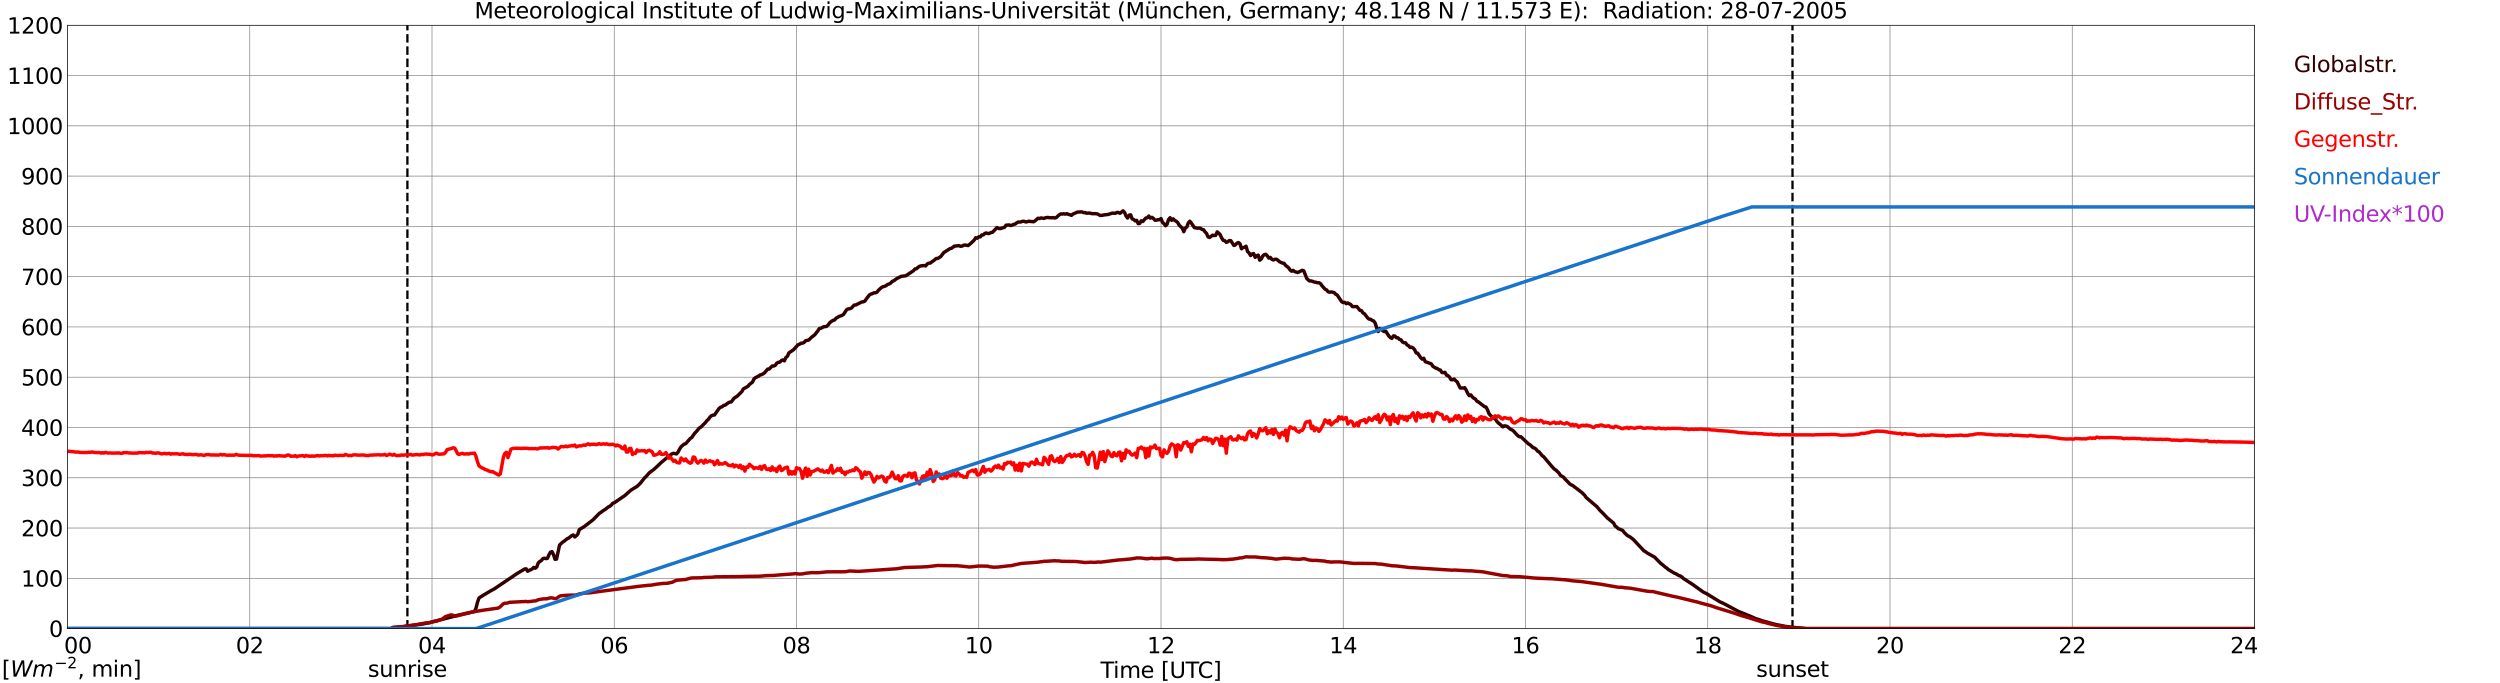 <?xml version="1.0" encoding="utf-8" standalone="no"?>
<!DOCTYPE svg PUBLIC "-//W3C//DTD SVG 1.1//EN"
  "http://www.w3.org/Graphics/SVG/1.1/DTD/svg11.dtd">
<svg xmlns:xlink="http://www.w3.org/1999/xlink" width="1085.4pt" height="296.64pt" viewBox="0 0 1085.4 296.64" xmlns="http://www.w3.org/2000/svg" version="1.1">
 <defs>
  <style type="text/css">*{stroke-linejoin: round; stroke-linecap: butt}</style>
 </defs>
 <g id="figure_1">
  <g id="patch_1">
   <path d="M 0 296.64 
L 1085.4 296.64 
L 1085.4 0 
L 0 0 
z
" style="fill: #ffffff"/>
  </g>
  <g id="axes_1">
   <g id="patch_2">
    <path d="M 29.306 272.909 
L 978.814 272.909 
L 978.814 10.976 
L 29.306 10.976 
z
" style="fill: #ffffff"/>
   </g>
   <g id="patch_3">
    <path d="M 978.814 272.909 
L 978.814 272.909 
L 978.814 10.976 
L 978.814 10.976 
z
" clip-path="url(#pa63d3a3e9f)" style="fill: #d3d3d3; opacity: 0.25; stroke: #d3d3d3; stroke-linejoin: miter"/>
   </g>
   <g id="matplotlib.axis_1">
    <g id="xtick_1">
     <g id="line2d_1">
      <path d="M 29.306 272.909 
L 29.306 10.976 
" clip-path="url(#pa63d3a3e9f)" style="fill: none; stroke: #808080; stroke-width: 0.3; stroke-linecap: square"/>
     </g>
     <g id="line2d_2"/>
     <g id="text_1">
      <!--    00 -->
      <g transform="translate(18.733 283.627) scale(0.095 -0.095)">
       <defs>
        <path id="DejaVuSans-20" transform="scale(0.016)"/>
        <path id="DejaVuSans-30" d="M 2034 4250 
Q 1547 4250 1301 3770 
Q 1056 3291 1056 2328 
Q 1056 1369 1301 889 
Q 1547 409 2034 409 
Q 2525 409 2770 889 
Q 3016 1369 3016 2328 
Q 3016 3291 2770 3770 
Q 2525 4250 2034 4250 
z
M 2034 4750 
Q 2819 4750 3233 4129 
Q 3647 3509 3647 2328 
Q 3647 1150 3233 529 
Q 2819 -91 2034 -91 
Q 1250 -91 836 529 
Q 422 1150 422 2328 
Q 422 3509 836 4129 
Q 1250 4750 2034 4750 
z
" transform="scale(0.016)"/>
       </defs>
       <use xlink:href="#DejaVuSans-20"/>
       <use xlink:href="#DejaVuSans-20" transform="translate(31.787 0)"/>
       <use xlink:href="#DejaVuSans-20" transform="translate(63.574 0)"/>
       <use xlink:href="#DejaVuSans-30" transform="translate(95.361 0)"/>
       <use xlink:href="#DejaVuSans-30" transform="translate(158.984 0)"/>
      </g>
     </g>
    </g>
    <g id="xtick_2">
     <g id="line2d_3">
      <path d="M 108.431 272.909 
L 108.431 10.976 
" clip-path="url(#pa63d3a3e9f)" style="fill: none; stroke: #808080; stroke-width: 0.3; stroke-linecap: square"/>
     </g>
     <g id="line2d_4"/>
     <g id="text_2">
      <!-- 02 -->
      <g transform="translate(102.387 283.627) scale(0.095 -0.095)">
       <defs>
        <path id="DejaVuSans-32" d="M 1228 531 
L 3431 531 
L 3431 0 
L 469 0 
L 469 531 
Q 828 903 1448 1529 
Q 2069 2156 2228 2338 
Q 2531 2678 2651 2914 
Q 2772 3150 2772 3378 
Q 2772 3750 2511 3984 
Q 2250 4219 1831 4219 
Q 1534 4219 1204 4116 
Q 875 4013 500 3803 
L 500 4441 
Q 881 4594 1212 4672 
Q 1544 4750 1819 4750 
Q 2544 4750 2975 4387 
Q 3406 4025 3406 3419 
Q 3406 3131 3298 2873 
Q 3191 2616 2906 2266 
Q 2828 2175 2409 1742 
Q 1991 1309 1228 531 
z
" transform="scale(0.016)"/>
       </defs>
       <use xlink:href="#DejaVuSans-30"/>
       <use xlink:href="#DejaVuSans-32" transform="translate(63.623 0)"/>
      </g>
     </g>
    </g>
    <g id="xtick_3">
     <g id="line2d_5">
      <path d="M 187.557 272.909 
L 187.557 10.976 
" clip-path="url(#pa63d3a3e9f)" style="fill: none; stroke: #808080; stroke-width: 0.3; stroke-linecap: square"/>
     </g>
     <g id="line2d_6"/>
     <g id="text_3">
      <!-- 04 -->
      <g transform="translate(181.513 283.627) scale(0.095 -0.095)">
       <defs>
        <path id="DejaVuSans-34" d="M 2419 4116 
L 825 1625 
L 2419 1625 
L 2419 4116 
z
M 2253 4666 
L 3047 4666 
L 3047 1625 
L 3713 1625 
L 3713 1100 
L 3047 1100 
L 3047 0 
L 2419 0 
L 2419 1100 
L 313 1100 
L 313 1709 
L 2253 4666 
z
" transform="scale(0.016)"/>
       </defs>
       <use xlink:href="#DejaVuSans-30"/>
       <use xlink:href="#DejaVuSans-34" transform="translate(63.623 0)"/>
      </g>
     </g>
    </g>
    <g id="xtick_4">
     <g id="line2d_7">
      <path d="M 266.683 272.909 
L 266.683 10.976 
" clip-path="url(#pa63d3a3e9f)" style="fill: none; stroke: #808080; stroke-width: 0.3; stroke-linecap: square"/>
     </g>
     <g id="line2d_8"/>
     <g id="text_4">
      <!-- 06 -->
      <g transform="translate(260.638 283.627) scale(0.095 -0.095)">
       <defs>
        <path id="DejaVuSans-36" d="M 2113 2584 
Q 1688 2584 1439 2293 
Q 1191 2003 1191 1497 
Q 1191 994 1439 701 
Q 1688 409 2113 409 
Q 2538 409 2786 701 
Q 3034 994 3034 1497 
Q 3034 2003 2786 2293 
Q 2538 2584 2113 2584 
z
M 3366 4563 
L 3366 3988 
Q 3128 4100 2886 4159 
Q 2644 4219 2406 4219 
Q 1781 4219 1451 3797 
Q 1122 3375 1075 2522 
Q 1259 2794 1537 2939 
Q 1816 3084 2150 3084 
Q 2853 3084 3261 2657 
Q 3669 2231 3669 1497 
Q 3669 778 3244 343 
Q 2819 -91 2113 -91 
Q 1303 -91 875 529 
Q 447 1150 447 2328 
Q 447 3434 972 4092 
Q 1497 4750 2381 4750 
Q 2619 4750 2861 4703 
Q 3103 4656 3366 4563 
z
" transform="scale(0.016)"/>
       </defs>
       <use xlink:href="#DejaVuSans-30"/>
       <use xlink:href="#DejaVuSans-36" transform="translate(63.623 0)"/>
      </g>
     </g>
    </g>
    <g id="xtick_5">
     <g id="line2d_9">
      <path d="M 345.808 272.909 
L 345.808 10.976 
" clip-path="url(#pa63d3a3e9f)" style="fill: none; stroke: #808080; stroke-width: 0.3; stroke-linecap: square"/>
     </g>
     <g id="line2d_10"/>
     <g id="text_5">
      <!-- 08 -->
      <g transform="translate(339.764 283.627) scale(0.095 -0.095)">
       <defs>
        <path id="DejaVuSans-38" d="M 2034 2216 
Q 1584 2216 1326 1975 
Q 1069 1734 1069 1313 
Q 1069 891 1326 650 
Q 1584 409 2034 409 
Q 2484 409 2743 651 
Q 3003 894 3003 1313 
Q 3003 1734 2745 1975 
Q 2488 2216 2034 2216 
z
M 1403 2484 
Q 997 2584 770 2862 
Q 544 3141 544 3541 
Q 544 4100 942 4425 
Q 1341 4750 2034 4750 
Q 2731 4750 3128 4425 
Q 3525 4100 3525 3541 
Q 3525 3141 3298 2862 
Q 3072 2584 2669 2484 
Q 3125 2378 3379 2068 
Q 3634 1759 3634 1313 
Q 3634 634 3220 271 
Q 2806 -91 2034 -91 
Q 1263 -91 848 271 
Q 434 634 434 1313 
Q 434 1759 690 2068 
Q 947 2378 1403 2484 
z
M 1172 3481 
Q 1172 3119 1398 2916 
Q 1625 2713 2034 2713 
Q 2441 2713 2670 2916 
Q 2900 3119 2900 3481 
Q 2900 3844 2670 4047 
Q 2441 4250 2034 4250 
Q 1625 4250 1398 4047 
Q 1172 3844 1172 3481 
z
" transform="scale(0.016)"/>
       </defs>
       <use xlink:href="#DejaVuSans-30"/>
       <use xlink:href="#DejaVuSans-38" transform="translate(63.623 0)"/>
      </g>
     </g>
    </g>
    <g id="xtick_6">
     <g id="line2d_11">
      <path d="M 424.934 272.909 
L 424.934 10.976 
" clip-path="url(#pa63d3a3e9f)" style="fill: none; stroke: #808080; stroke-width: 0.3; stroke-linecap: square"/>
     </g>
     <g id="line2d_12"/>
     <g id="text_6">
      <!-- 10 -->
      <g transform="translate(418.89 283.627) scale(0.095 -0.095)">
       <defs>
        <path id="DejaVuSans-31" d="M 794 531 
L 1825 531 
L 1825 4091 
L 703 3866 
L 703 4441 
L 1819 4666 
L 2450 4666 
L 2450 531 
L 3481 531 
L 3481 0 
L 794 0 
L 794 531 
z
" transform="scale(0.016)"/>
       </defs>
       <use xlink:href="#DejaVuSans-31"/>
       <use xlink:href="#DejaVuSans-30" transform="translate(63.623 0)"/>
      </g>
     </g>
    </g>
    <g id="xtick_7">
     <g id="line2d_13">
      <path d="M 504.06 272.909 
L 504.06 10.976 
" clip-path="url(#pa63d3a3e9f)" style="fill: none; stroke: #808080; stroke-width: 0.3; stroke-linecap: square"/>
     </g>
     <g id="line2d_14"/>
     <g id="text_7">
      <!-- 12 -->
      <g transform="translate(498.015 283.627) scale(0.095 -0.095)">
       <use xlink:href="#DejaVuSans-31"/>
       <use xlink:href="#DejaVuSans-32" transform="translate(63.623 0)"/>
      </g>
     </g>
    </g>
    <g id="xtick_8">
     <g id="line2d_15">
      <path d="M 583.185 272.909 
L 583.185 10.976 
" clip-path="url(#pa63d3a3e9f)" style="fill: none; stroke: #808080; stroke-width: 0.3; stroke-linecap: square"/>
     </g>
     <g id="line2d_16"/>
     <g id="text_8">
      <!-- 14 -->
      <g transform="translate(577.141 283.627) scale(0.095 -0.095)">
       <use xlink:href="#DejaVuSans-31"/>
       <use xlink:href="#DejaVuSans-34" transform="translate(63.623 0)"/>
      </g>
     </g>
    </g>
    <g id="xtick_9">
     <g id="line2d_17">
      <path d="M 662.311 272.909 
L 662.311 10.976 
" clip-path="url(#pa63d3a3e9f)" style="fill: none; stroke: #808080; stroke-width: 0.3; stroke-linecap: square"/>
     </g>
     <g id="line2d_18"/>
     <g id="text_9">
      <!-- 16 -->
      <g transform="translate(656.267 283.627) scale(0.095 -0.095)">
       <use xlink:href="#DejaVuSans-31"/>
       <use xlink:href="#DejaVuSans-36" transform="translate(63.623 0)"/>
      </g>
     </g>
    </g>
    <g id="xtick_10">
     <g id="line2d_19">
      <path d="M 741.437 272.909 
L 741.437 10.976 
" clip-path="url(#pa63d3a3e9f)" style="fill: none; stroke: #808080; stroke-width: 0.3; stroke-linecap: square"/>
     </g>
     <g id="line2d_20"/>
     <g id="text_10">
      <!-- 18 -->
      <g transform="translate(735.392 283.627) scale(0.095 -0.095)">
       <use xlink:href="#DejaVuSans-31"/>
       <use xlink:href="#DejaVuSans-38" transform="translate(63.623 0)"/>
      </g>
     </g>
    </g>
    <g id="xtick_11">
     <g id="line2d_21">
      <path d="M 820.562 272.909 
L 820.562 10.976 
" clip-path="url(#pa63d3a3e9f)" style="fill: none; stroke: #808080; stroke-width: 0.3; stroke-linecap: square"/>
     </g>
     <g id="line2d_22"/>
     <g id="text_11">
      <!-- 20 -->
      <g transform="translate(814.518 283.627) scale(0.095 -0.095)">
       <use xlink:href="#DejaVuSans-32"/>
       <use xlink:href="#DejaVuSans-30" transform="translate(63.623 0)"/>
      </g>
     </g>
    </g>
    <g id="xtick_12">
     <g id="line2d_23">
      <path d="M 899.688 272.909 
L 899.688 10.976 
" clip-path="url(#pa63d3a3e9f)" style="fill: none; stroke: #808080; stroke-width: 0.3; stroke-linecap: square"/>
     </g>
     <g id="line2d_24"/>
     <g id="text_12">
      <!-- 22 -->
      <g transform="translate(893.644 283.627) scale(0.095 -0.095)">
       <use xlink:href="#DejaVuSans-32"/>
       <use xlink:href="#DejaVuSans-32" transform="translate(63.623 0)"/>
      </g>
     </g>
    </g>
    <g id="xtick_13">
     <g id="line2d_25">
      <path d="M 978.814 272.909 
L 978.814 10.976 
" clip-path="url(#pa63d3a3e9f)" style="fill: none; stroke: #808080; stroke-width: 0.3; stroke-linecap: square"/>
     </g>
     <g id="line2d_26"/>
     <g id="text_13">
      <!-- 24    -->
      <g transform="translate(968.241 283.627) scale(0.095 -0.095)">
       <use xlink:href="#DejaVuSans-32"/>
       <use xlink:href="#DejaVuSans-34" transform="translate(63.623 0)"/>
       <use xlink:href="#DejaVuSans-20" transform="translate(127.246 0)"/>
       <use xlink:href="#DejaVuSans-20" transform="translate(159.033 0)"/>
       <use xlink:href="#DejaVuSans-20" transform="translate(190.82 0)"/>
      </g>
     </g>
    </g>
    <g id="text_14">
     <!-- Time [UTC] -->
     <g transform="translate(477.806 294.322) scale(0.095 -0.095)">
      <defs>
       <path id="DejaVuSans-54" d="M -19 4666 
L 3928 4666 
L 3928 4134 
L 2272 4134 
L 2272 0 
L 1638 0 
L 1638 4134 
L -19 4134 
L -19 4666 
z
" transform="scale(0.016)"/>
       <path id="DejaVuSans-69" d="M 603 3500 
L 1178 3500 
L 1178 0 
L 603 0 
L 603 3500 
z
M 603 4863 
L 1178 4863 
L 1178 4134 
L 603 4134 
L 603 4863 
z
" transform="scale(0.016)"/>
       <path id="DejaVuSans-6d" d="M 3328 2828 
Q 3544 3216 3844 3400 
Q 4144 3584 4550 3584 
Q 5097 3584 5394 3201 
Q 5691 2819 5691 2113 
L 5691 0 
L 5113 0 
L 5113 2094 
Q 5113 2597 4934 2840 
Q 4756 3084 4391 3084 
Q 3944 3084 3684 2787 
Q 3425 2491 3425 1978 
L 3425 0 
L 2847 0 
L 2847 2094 
Q 2847 2600 2669 2842 
Q 2491 3084 2119 3084 
Q 1678 3084 1418 2786 
Q 1159 2488 1159 1978 
L 1159 0 
L 581 0 
L 581 3500 
L 1159 3500 
L 1159 2956 
Q 1356 3278 1631 3431 
Q 1906 3584 2284 3584 
Q 2666 3584 2933 3390 
Q 3200 3197 3328 2828 
z
" transform="scale(0.016)"/>
       <path id="DejaVuSans-65" d="M 3597 1894 
L 3597 1613 
L 953 1613 
Q 991 1019 1311 708 
Q 1631 397 2203 397 
Q 2534 397 2845 478 
Q 3156 559 3463 722 
L 3463 178 
Q 3153 47 2828 -22 
Q 2503 -91 2169 -91 
Q 1331 -91 842 396 
Q 353 884 353 1716 
Q 353 2575 817 3079 
Q 1281 3584 2069 3584 
Q 2775 3584 3186 3129 
Q 3597 2675 3597 1894 
z
M 3022 2063 
Q 3016 2534 2758 2815 
Q 2500 3097 2075 3097 
Q 1594 3097 1305 2825 
Q 1016 2553 972 2059 
L 3022 2063 
z
" transform="scale(0.016)"/>
       <path id="DejaVuSans-5b" d="M 550 4863 
L 1875 4863 
L 1875 4416 
L 1125 4416 
L 1125 -397 
L 1875 -397 
L 1875 -844 
L 550 -844 
L 550 4863 
z
" transform="scale(0.016)"/>
       <path id="DejaVuSans-55" d="M 556 4666 
L 1191 4666 
L 1191 1831 
Q 1191 1081 1462 751 
Q 1734 422 2344 422 
Q 2950 422 3222 751 
Q 3494 1081 3494 1831 
L 3494 4666 
L 4128 4666 
L 4128 1753 
Q 4128 841 3676 375 
Q 3225 -91 2344 -91 
Q 1459 -91 1007 375 
Q 556 841 556 1753 
L 556 4666 
z
" transform="scale(0.016)"/>
       <path id="DejaVuSans-43" d="M 4122 4306 
L 4122 3641 
Q 3803 3938 3442 4084 
Q 3081 4231 2675 4231 
Q 1875 4231 1450 3742 
Q 1025 3253 1025 2328 
Q 1025 1406 1450 917 
Q 1875 428 2675 428 
Q 3081 428 3442 575 
Q 3803 722 4122 1019 
L 4122 359 
Q 3791 134 3420 21 
Q 3050 -91 2638 -91 
Q 1578 -91 968 557 
Q 359 1206 359 2328 
Q 359 3453 968 4101 
Q 1578 4750 2638 4750 
Q 3056 4750 3426 4639 
Q 3797 4528 4122 4306 
z
" transform="scale(0.016)"/>
       <path id="DejaVuSans-5d" d="M 1947 4863 
L 1947 -844 
L 622 -844 
L 622 -397 
L 1369 -397 
L 1369 4416 
L 622 4416 
L 622 4863 
L 1947 4863 
z
" transform="scale(0.016)"/>
      </defs>
      <use xlink:href="#DejaVuSans-54"/>
      <use xlink:href="#DejaVuSans-69" transform="translate(57.959 0)"/>
      <use xlink:href="#DejaVuSans-6d" transform="translate(85.742 0)"/>
      <use xlink:href="#DejaVuSans-65" transform="translate(183.154 0)"/>
      <use xlink:href="#DejaVuSans-20" transform="translate(244.678 0)"/>
      <use xlink:href="#DejaVuSans-5b" transform="translate(276.465 0)"/>
      <use xlink:href="#DejaVuSans-55" transform="translate(315.479 0)"/>
      <use xlink:href="#DejaVuSans-54" transform="translate(388.672 0)"/>
      <use xlink:href="#DejaVuSans-43" transform="translate(443.881 0)"/>
      <use xlink:href="#DejaVuSans-5d" transform="translate(513.705 0)"/>
     </g>
    </g>
   </g>
   <g id="matplotlib.axis_2">
    <g id="ytick_1">
     <g id="line2d_27">
      <path d="M 29.306 272.909 
L 978.814 272.909 
" clip-path="url(#pa63d3a3e9f)" style="fill: none; stroke: #808080; stroke-width: 0.3; stroke-linecap: square"/>
     </g>
     <g id="line2d_28"/>
     <g id="text_15">
      <!-- 0 -->
      <g transform="translate(21.261 276.518) scale(0.095 -0.095)">
       <use xlink:href="#DejaVuSans-30"/>
      </g>
     </g>
    </g>
    <g id="ytick_2">
     <g id="line2d_29">
      <path d="M 29.306 251.081 
L 978.814 251.081 
" clip-path="url(#pa63d3a3e9f)" style="fill: none; stroke: #808080; stroke-width: 0.3; stroke-linecap: square"/>
     </g>
     <g id="line2d_30"/>
     <g id="text_16">
      <!-- 100 -->
      <g transform="translate(9.173 254.69) scale(0.095 -0.095)">
       <use xlink:href="#DejaVuSans-31"/>
       <use xlink:href="#DejaVuSans-30" transform="translate(63.623 0)"/>
       <use xlink:href="#DejaVuSans-30" transform="translate(127.246 0)"/>
      </g>
     </g>
    </g>
    <g id="ytick_3">
     <g id="line2d_31">
      <path d="M 29.306 229.253 
L 978.814 229.253 
" clip-path="url(#pa63d3a3e9f)" style="fill: none; stroke: #808080; stroke-width: 0.3; stroke-linecap: square"/>
     </g>
     <g id="line2d_32"/>
     <g id="text_17">
      <!-- 200 -->
      <g transform="translate(9.173 232.863) scale(0.095 -0.095)">
       <use xlink:href="#DejaVuSans-32"/>
       <use xlink:href="#DejaVuSans-30" transform="translate(63.623 0)"/>
       <use xlink:href="#DejaVuSans-30" transform="translate(127.246 0)"/>
      </g>
     </g>
    </g>
    <g id="ytick_4">
     <g id="line2d_33">
      <path d="M 29.306 207.426 
L 978.814 207.426 
" clip-path="url(#pa63d3a3e9f)" style="fill: none; stroke: #808080; stroke-width: 0.3; stroke-linecap: square"/>
     </g>
     <g id="line2d_34"/>
     <g id="text_18">
      <!-- 300 -->
      <g transform="translate(9.173 211.035) scale(0.095 -0.095)">
       <defs>
        <path id="DejaVuSans-33" d="M 2597 2516 
Q 3050 2419 3304 2112 
Q 3559 1806 3559 1356 
Q 3559 666 3084 287 
Q 2609 -91 1734 -91 
Q 1441 -91 1130 -33 
Q 819 25 488 141 
L 488 750 
Q 750 597 1062 519 
Q 1375 441 1716 441 
Q 2309 441 2620 675 
Q 2931 909 2931 1356 
Q 2931 1769 2642 2001 
Q 2353 2234 1838 2234 
L 1294 2234 
L 1294 2753 
L 1863 2753 
Q 2328 2753 2575 2939 
Q 2822 3125 2822 3475 
Q 2822 3834 2567 4026 
Q 2313 4219 1838 4219 
Q 1578 4219 1281 4162 
Q 984 4106 628 3988 
L 628 4550 
Q 988 4650 1302 4700 
Q 1616 4750 1894 4750 
Q 2613 4750 3031 4423 
Q 3450 4097 3450 3541 
Q 3450 3153 3228 2886 
Q 3006 2619 2597 2516 
z
" transform="scale(0.016)"/>
       </defs>
       <use xlink:href="#DejaVuSans-33"/>
       <use xlink:href="#DejaVuSans-30" transform="translate(63.623 0)"/>
       <use xlink:href="#DejaVuSans-30" transform="translate(127.246 0)"/>
      </g>
     </g>
    </g>
    <g id="ytick_5">
     <g id="line2d_35">
      <path d="M 29.306 185.598 
L 978.814 185.598 
" clip-path="url(#pa63d3a3e9f)" style="fill: none; stroke: #808080; stroke-width: 0.3; stroke-linecap: square"/>
     </g>
     <g id="line2d_36"/>
     <g id="text_19">
      <!-- 400 -->
      <g transform="translate(9.173 189.207) scale(0.095 -0.095)">
       <use xlink:href="#DejaVuSans-34"/>
       <use xlink:href="#DejaVuSans-30" transform="translate(63.623 0)"/>
       <use xlink:href="#DejaVuSans-30" transform="translate(127.246 0)"/>
      </g>
     </g>
    </g>
    <g id="ytick_6">
     <g id="line2d_37">
      <path d="M 29.306 163.77 
L 978.814 163.77 
" clip-path="url(#pa63d3a3e9f)" style="fill: none; stroke: #808080; stroke-width: 0.3; stroke-linecap: square"/>
     </g>
     <g id="line2d_38"/>
     <g id="text_20">
      <!-- 500 -->
      <g transform="translate(9.173 167.379) scale(0.095 -0.095)">
       <defs>
        <path id="DejaVuSans-35" d="M 691 4666 
L 3169 4666 
L 3169 4134 
L 1269 4134 
L 1269 2991 
Q 1406 3038 1543 3061 
Q 1681 3084 1819 3084 
Q 2600 3084 3056 2656 
Q 3513 2228 3513 1497 
Q 3513 744 3044 326 
Q 2575 -91 1722 -91 
Q 1428 -91 1123 -41 
Q 819 9 494 109 
L 494 744 
Q 775 591 1075 516 
Q 1375 441 1709 441 
Q 2250 441 2565 725 
Q 2881 1009 2881 1497 
Q 2881 1984 2565 2268 
Q 2250 2553 1709 2553 
Q 1456 2553 1204 2497 
Q 953 2441 691 2322 
L 691 4666 
z
" transform="scale(0.016)"/>
       </defs>
       <use xlink:href="#DejaVuSans-35"/>
       <use xlink:href="#DejaVuSans-30" transform="translate(63.623 0)"/>
       <use xlink:href="#DejaVuSans-30" transform="translate(127.246 0)"/>
      </g>
     </g>
    </g>
    <g id="ytick_7">
     <g id="line2d_39">
      <path d="M 29.306 141.942 
L 978.814 141.942 
" clip-path="url(#pa63d3a3e9f)" style="fill: none; stroke: #808080; stroke-width: 0.3; stroke-linecap: square"/>
     </g>
     <g id="line2d_40"/>
     <g id="text_21">
      <!-- 600 -->
      <g transform="translate(9.173 145.551) scale(0.095 -0.095)">
       <use xlink:href="#DejaVuSans-36"/>
       <use xlink:href="#DejaVuSans-30" transform="translate(63.623 0)"/>
       <use xlink:href="#DejaVuSans-30" transform="translate(127.246 0)"/>
      </g>
     </g>
    </g>
    <g id="ytick_8">
     <g id="line2d_41">
      <path d="M 29.306 120.114 
L 978.814 120.114 
" clip-path="url(#pa63d3a3e9f)" style="fill: none; stroke: #808080; stroke-width: 0.3; stroke-linecap: square"/>
     </g>
     <g id="line2d_42"/>
     <g id="text_22">
      <!-- 700 -->
      <g transform="translate(9.173 123.724) scale(0.095 -0.095)">
       <defs>
        <path id="DejaVuSans-37" d="M 525 4666 
L 3525 4666 
L 3525 4397 
L 1831 0 
L 1172 0 
L 2766 4134 
L 525 4134 
L 525 4666 
z
" transform="scale(0.016)"/>
       </defs>
       <use xlink:href="#DejaVuSans-37"/>
       <use xlink:href="#DejaVuSans-30" transform="translate(63.623 0)"/>
       <use xlink:href="#DejaVuSans-30" transform="translate(127.246 0)"/>
      </g>
     </g>
    </g>
    <g id="ytick_9">
     <g id="line2d_43">
      <path d="M 29.306 98.287 
L 978.814 98.287 
" clip-path="url(#pa63d3a3e9f)" style="fill: none; stroke: #808080; stroke-width: 0.3; stroke-linecap: square"/>
     </g>
     <g id="line2d_44"/>
     <g id="text_23">
      <!-- 800 -->
      <g transform="translate(9.173 101.896) scale(0.095 -0.095)">
       <use xlink:href="#DejaVuSans-38"/>
       <use xlink:href="#DejaVuSans-30" transform="translate(63.623 0)"/>
       <use xlink:href="#DejaVuSans-30" transform="translate(127.246 0)"/>
      </g>
     </g>
    </g>
    <g id="ytick_10">
     <g id="line2d_45">
      <path d="M 29.306 76.459 
L 978.814 76.459 
" clip-path="url(#pa63d3a3e9f)" style="fill: none; stroke: #808080; stroke-width: 0.3; stroke-linecap: square"/>
     </g>
     <g id="line2d_46"/>
     <g id="text_24">
      <!-- 900 -->
      <g transform="translate(9.173 80.068) scale(0.095 -0.095)">
       <defs>
        <path id="DejaVuSans-39" d="M 703 97 
L 703 672 
Q 941 559 1184 500 
Q 1428 441 1663 441 
Q 2288 441 2617 861 
Q 2947 1281 2994 2138 
Q 2813 1869 2534 1725 
Q 2256 1581 1919 1581 
Q 1219 1581 811 2004 
Q 403 2428 403 3163 
Q 403 3881 828 4315 
Q 1253 4750 1959 4750 
Q 2769 4750 3195 4129 
Q 3622 3509 3622 2328 
Q 3622 1225 3098 567 
Q 2575 -91 1691 -91 
Q 1453 -91 1209 -44 
Q 966 3 703 97 
z
M 1959 2075 
Q 2384 2075 2632 2365 
Q 2881 2656 2881 3163 
Q 2881 3666 2632 3958 
Q 2384 4250 1959 4250 
Q 1534 4250 1286 3958 
Q 1038 3666 1038 3163 
Q 1038 2656 1286 2365 
Q 1534 2075 1959 2075 
z
" transform="scale(0.016)"/>
       </defs>
       <use xlink:href="#DejaVuSans-39"/>
       <use xlink:href="#DejaVuSans-30" transform="translate(63.623 0)"/>
       <use xlink:href="#DejaVuSans-30" transform="translate(127.246 0)"/>
      </g>
     </g>
    </g>
    <g id="ytick_11">
     <g id="line2d_47">
      <path d="M 29.306 54.631 
L 978.814 54.631 
" clip-path="url(#pa63d3a3e9f)" style="fill: none; stroke: #808080; stroke-width: 0.3; stroke-linecap: square"/>
     </g>
     <g id="line2d_48"/>
     <g id="text_25">
      <!-- 1000 -->
      <g transform="translate(3.128 58.24) scale(0.095 -0.095)">
       <use xlink:href="#DejaVuSans-31"/>
       <use xlink:href="#DejaVuSans-30" transform="translate(63.623 0)"/>
       <use xlink:href="#DejaVuSans-30" transform="translate(127.246 0)"/>
       <use xlink:href="#DejaVuSans-30" transform="translate(190.869 0)"/>
      </g>
     </g>
    </g>
    <g id="ytick_12">
     <g id="line2d_49">
      <path d="M 29.306 32.803 
L 978.814 32.803 
" clip-path="url(#pa63d3a3e9f)" style="fill: none; stroke: #808080; stroke-width: 0.3; stroke-linecap: square"/>
     </g>
     <g id="line2d_50"/>
     <g id="text_26">
      <!-- 1100 -->
      <g transform="translate(3.128 36.413) scale(0.095 -0.095)">
       <use xlink:href="#DejaVuSans-31"/>
       <use xlink:href="#DejaVuSans-31" transform="translate(63.623 0)"/>
       <use xlink:href="#DejaVuSans-30" transform="translate(127.246 0)"/>
       <use xlink:href="#DejaVuSans-30" transform="translate(190.869 0)"/>
      </g>
     </g>
    </g>
    <g id="ytick_13">
     <g id="line2d_51">
      <path d="M 29.306 10.976 
L 978.814 10.976 
" clip-path="url(#pa63d3a3e9f)" style="fill: none; stroke: #808080; stroke-width: 0.3; stroke-linecap: square"/>
     </g>
     <g id="line2d_52"/>
     <g id="text_27">
      <!-- 1200 -->
      <g transform="translate(3.128 14.585) scale(0.095 -0.095)">
       <use xlink:href="#DejaVuSans-31"/>
       <use xlink:href="#DejaVuSans-32" transform="translate(63.623 0)"/>
       <use xlink:href="#DejaVuSans-30" transform="translate(127.246 0)"/>
       <use xlink:href="#DejaVuSans-30" transform="translate(190.869 0)"/>
      </g>
     </g>
    </g>
   </g>
   <g id="line2d_53">
    <path d="M 176.875 272.909 
L 176.875 10.976 
" clip-path="url(#pa63d3a3e9f)" style="fill: none; stroke-dasharray: 3.7,1.6; stroke-dashoffset: 0; stroke: #000000"/>
   </g>
   <g id="line2d_54">
    <path d="M 778.23 272.909 
L 778.23 10.976 
" clip-path="url(#pa63d3a3e9f)" style="fill: none; stroke-dasharray: 3.7,1.6; stroke-dashoffset: 0; stroke: #000000"/>
   </g>
   <g id="line2d_55">
    <path d="M 29.306 272.909 
L 169.754 272.909 
L 170.413 272.472 
L 172.391 272.309 
L 175.029 272.064 
L 183.601 270.916 
L 185.579 270.508 
L 187.557 270.056 
L 196.129 267.845 
L 198.767 267.107 
L 202.723 266.208 
L 205.36 265.634 
L 206.02 265.47 
L 206.679 263.955 
L 207.339 261.375 
L 207.998 259.572 
L 209.976 258.343 
L 213.273 256.379 
L 214.592 255.682 
L 224.482 249.007 
L 227.779 247.041 
L 228.439 246.96 
L 229.098 248.023 
L 229.757 247.615 
L 230.417 247.368 
L 231.076 246.999 
L 231.736 246.344 
L 232.395 246.713 
L 233.054 246.139 
L 233.714 244.338 
L 234.373 243.764 
L 235.033 243.395 
L 235.692 242.535 
L 236.351 242.332 
L 237.011 242.535 
L 237.67 242.413 
L 238.329 240.898 
L 238.989 239.752 
L 239.648 239.506 
L 240.308 240.776 
L 240.967 242.824 
L 241.626 242.741 
L 242.945 236.64 
L 244.264 235.369 
L 244.923 234.959 
L 246.242 233.896 
L 246.901 233.608 
L 248.22 232.543 
L 248.88 232.257 
L 249.539 233.117 
L 250.198 232.626 
L 250.858 231.888 
L 251.517 229.923 
L 253.495 228.736 
L 257.451 225.704 
L 260.089 223.002 
L 262.067 221.568 
L 262.726 221.199 
L 264.045 220.136 
L 264.705 219.808 
L 265.364 219.315 
L 266.023 218.497 
L 266.683 218.291 
L 268.661 216.94 
L 271.298 215.139 
L 272.617 213.952 
L 273.936 212.804 
L 276.573 211.167 
L 277.892 209.938 
L 279.87 207.441 
L 280.53 206.867 
L 281.849 205.31 
L 283.827 203.837 
L 285.145 202.647 
L 287.124 200.764 
L 290.42 197.981 
L 291.739 197.038 
L 292.399 196.793 
L 293.717 197.079 
L 294.377 196.3 
L 295.036 194.99 
L 295.696 193.967 
L 297.014 192.821 
L 297.674 192.657 
L 299.652 190.404 
L 300.311 189.952 
L 301.63 188.069 
L 302.289 187.414 
L 303.608 185.816 
L 304.267 185.449 
L 306.246 183.483 
L 306.905 182.623 
L 307.564 182.049 
L 308.224 181.108 
L 308.883 180.492 
L 309.543 180.248 
L 310.202 180.165 
L 312.18 177.34 
L 312.839 176.808 
L 313.499 176.603 
L 314.158 176.028 
L 314.818 175.906 
L 316.136 174.924 
L 316.796 174.597 
L 317.455 174.514 
L 318.774 172.835 
L 320.093 171.975 
L 322.071 170.008 
L 322.73 168.862 
L 324.708 167.716 
L 325.368 166.937 
L 326.686 165.913 
L 327.346 164.521 
L 328.005 163.949 
L 329.324 163.333 
L 329.983 162.801 
L 330.643 162.637 
L 331.302 162.31 
L 331.961 161.819 
L 333.28 160.262 
L 333.94 160.221 
L 335.258 158.911 
L 335.918 158.911 
L 336.577 158.625 
L 337.236 157.682 
L 337.896 157.313 
L 338.555 157.233 
L 339.215 156.576 
L 339.874 156.248 
L 340.533 156.659 
L 341.193 155.224 
L 341.852 154.692 
L 342.512 153.218 
L 344.49 151.867 
L 346.468 149.698 
L 347.127 149.451 
L 347.787 149.001 
L 348.446 148.96 
L 349.105 148.672 
L 349.765 147.936 
L 351.083 147.648 
L 352.402 146.38 
L 353.721 145.356 
L 355.04 143.678 
L 355.699 142.654 
L 356.359 142.529 
L 357.677 141.833 
L 358.337 141.833 
L 358.996 141.628 
L 359.655 140.934 
L 360.315 140.032 
L 361.634 139.089 
L 362.293 138.967 
L 362.952 138.188 
L 364.271 137.411 
L 365.59 136.92 
L 366.249 136.468 
L 367.568 134.462 
L 368.227 134.093 
L 368.887 134.054 
L 369.546 133.807 
L 370.865 132.456 
L 371.524 132.414 
L 374.162 131.105 
L 374.821 131.022 
L 375.481 130.736 
L 376.14 129.754 
L 377.459 128.073 
L 378.118 127.665 
L 378.777 127.501 
L 379.437 127.132 
L 380.096 127.132 
L 380.756 126.844 
L 381.415 125.984 
L 382.734 124.797 
L 383.393 124.469 
L 384.053 124.305 
L 384.712 124.019 
L 385.371 123.487 
L 386.031 123.282 
L 386.69 122.913 
L 387.349 122.177 
L 388.009 121.931 
L 389.328 120.948 
L 391.306 119.966 
L 393.284 119.719 
L 396.581 117.55 
L 397.24 116.77 
L 397.899 116.69 
L 398.559 116.074 
L 399.218 115.625 
L 399.878 115.419 
L 401.196 115.297 
L 401.856 115.461 
L 402.515 114.64 
L 403.175 114.273 
L 403.834 114.232 
L 405.812 112.798 
L 406.471 112.226 
L 407.131 112.226 
L 408.45 111.366 
L 409.768 109.646 
L 412.406 107.965 
L 413.065 107.801 
L 414.384 106.861 
L 416.362 106.655 
L 417.022 106.941 
L 417.681 106.861 
L 418.34 106.492 
L 419 106.37 
L 420.318 106.614 
L 421.637 105.51 
L 422.956 104.239 
L 423.615 103.215 
L 424.275 103.421 
L 424.934 102.805 
L 425.593 102.847 
L 426.253 102.028 
L 426.912 101.987 
L 427.572 101.332 
L 428.231 101.127 
L 428.89 101.412 
L 429.55 101.332 
L 430.209 100.963 
L 430.869 100.882 
L 432.847 98.793 
L 433.506 99.162 
L 434.165 99.284 
L 436.144 98.669 
L 436.803 97.769 
L 438.122 97.645 
L 438.781 97.933 
L 439.44 97.728 
L 440.1 97.401 
L 440.759 97.278 
L 441.419 96.746 
L 442.078 96.377 
L 442.737 96.418 
L 443.397 96.294 
L 444.056 96.049 
L 444.716 96.089 
L 445.375 96.377 
L 446.034 96.252 
L 446.694 96.008 
L 447.353 96.172 
L 448.012 96.172 
L 448.672 96.294 
L 449.331 95.925 
L 450.65 94.738 
L 451.309 94.901 
L 451.969 94.615 
L 453.287 94.82 
L 453.947 94.532 
L 454.606 94.41 
L 456.584 94.574 
L 457.244 94.452 
L 457.903 94.657 
L 458.563 94.452 
L 459.881 93.264 
L 460.541 92.854 
L 461.2 92.937 
L 461.859 92.812 
L 462.519 92.978 
L 463.178 92.773 
L 463.838 93.059 
L 464.497 93.223 
L 465.156 93.509 
L 465.816 92.937 
L 467.794 92.077 
L 469.772 91.994 
L 470.431 92.321 
L 471.091 92.282 
L 471.75 92.568 
L 473.069 92.485 
L 473.728 92.69 
L 474.388 92.773 
L 475.706 92.773 
L 476.366 92.854 
L 477.685 93.55 
L 478.344 93.509 
L 479.663 93.264 
L 480.981 93.142 
L 482.3 92.732 
L 482.96 92.526 
L 484.278 92.609 
L 484.938 92.199 
L 485.597 92.282 
L 486.256 92.609 
L 487.575 91.544 
L 488.235 92.24 
L 488.894 93.797 
L 489.553 94.657 
L 490.213 93.428 
L 490.872 93.264 
L 491.532 95.026 
L 492.191 95.27 
L 492.85 95.886 
L 493.51 95.68 
L 494.169 97.112 
L 494.828 96.99 
L 495.488 95.844 
L 496.147 96.172 
L 497.466 94.657 
L 498.125 94.532 
L 498.785 93.797 
L 499.444 94.698 
L 500.103 94.369 
L 500.763 94.82 
L 501.422 95.598 
L 502.082 95.598 
L 502.741 95.392 
L 503.4 95.392 
L 504.06 94.901 
L 504.719 96.582 
L 505.379 97.112 
L 506.038 98.014 
L 506.697 97.359 
L 507.357 95.27 
L 508.016 94.532 
L 508.675 95.639 
L 509.335 95.026 
L 509.994 95.68 
L 510.654 96.049 
L 511.313 96.621 
L 511.972 97.769 
L 513.291 99.038 
L 513.95 100.594 
L 514.61 98.998 
L 515.269 98.546 
L 515.929 96.746 
L 516.588 96.049 
L 517.247 96.868 
L 518.566 98.832 
L 519.885 99.079 
L 520.544 98.998 
L 521.204 99.121 
L 521.863 99.612 
L 522.522 99.734 
L 523.182 100.677 
L 523.841 101.373 
L 524.501 102.847 
L 525.16 103.093 
L 526.479 102.109 
L 527.138 102.272 
L 527.797 102.192 
L 528.457 100.677 
L 529.116 101.209 
L 529.776 101.945 
L 530.435 103.379 
L 531.094 104.361 
L 531.754 104.486 
L 532.413 105.221 
L 533.073 104.935 
L 533.732 104.444 
L 534.391 104.525 
L 535.71 106.573 
L 536.369 106.328 
L 537.029 105.59 
L 537.688 105.304 
L 538.348 105.837 
L 539.007 108.007 
L 539.666 107.474 
L 540.326 107.352 
L 540.985 106.902 
L 541.644 109.236 
L 542.304 109.81 
L 542.963 110.956 
L 543.623 110.259 
L 544.282 110.096 
L 544.941 111.733 
L 545.601 111.036 
L 546.26 110.75 
L 546.919 112.962 
L 547.579 112.47 
L 548.238 111.161 
L 548.898 110.545 
L 549.557 110.423 
L 550.216 111.078 
L 550.876 112.06 
L 551.535 111.774 
L 552.195 112.593 
L 552.854 112.881 
L 553.513 112.553 
L 554.173 112.553 
L 554.832 113.003 
L 555.491 113.616 
L 556.81 114.232 
L 557.47 114.313 
L 558.129 115.214 
L 559.448 116.238 
L 560.107 117.22 
L 560.766 117.753 
L 561.426 117.386 
L 562.085 117.916 
L 563.404 118.327 
L 565.382 117.345 
L 566.042 117.589 
L 567.36 120.948 
L 568.02 121.562 
L 568.679 122.013 
L 569.338 121.972 
L 570.657 122.463 
L 571.317 122.544 
L 571.976 122.749 
L 572.635 122.749 
L 573.295 123.118 
L 573.954 124.061 
L 575.273 125.534 
L 575.932 125.862 
L 576.592 126.641 
L 577.251 126.885 
L 577.91 126.722 
L 579.229 127.01 
L 579.889 127.745 
L 580.548 128.073 
L 582.526 131.022 
L 583.185 131.349 
L 583.845 131.268 
L 584.504 131.84 
L 585.164 131.554 
L 586.482 132.251 
L 587.142 133.111 
L 589.12 133.111 
L 590.439 134.748 
L 591.098 134.872 
L 591.757 135.854 
L 592.417 136.265 
L 593.736 137.985 
L 594.395 138.557 
L 595.054 138.598 
L 595.714 139.089 
L 596.373 139.336 
L 597.032 140.237 
L 597.692 142.366 
L 598.351 143.922 
L 599.011 142.612 
L 600.329 143.553 
L 600.989 143.963 
L 601.648 143.8 
L 602.967 145.889 
L 603.626 146.544 
L 604.286 146.912 
L 604.945 145.847 
L 605.604 145.889 
L 606.264 146.624 
L 606.923 146.666 
L 607.582 147.362 
L 608.242 147.526 
L 608.901 148.469 
L 609.561 148.796 
L 610.22 148.838 
L 610.879 149.737 
L 611.539 150.106 
L 612.198 150.844 
L 612.858 150.721 
L 613.517 151.088 
L 614.176 151.826 
L 614.836 153.218 
L 615.495 153.341 
L 616.814 155.307 
L 617.473 155.921 
L 618.133 155.552 
L 618.792 157.027 
L 621.429 157.968 
L 622.089 159.033 
L 623.408 159.852 
L 624.067 160.016 
L 624.726 160.548 
L 625.386 160.673 
L 626.045 161.736 
L 626.705 161.777 
L 627.364 161.655 
L 628.023 162.884 
L 628.683 163.089 
L 629.342 163.785 
L 630.001 164.848 
L 630.661 164.89 
L 631.32 164.562 
L 631.98 165.259 
L 632.639 165.791 
L 633.958 168.452 
L 634.617 168.413 
L 635.276 168.494 
L 635.936 168.33 
L 636.595 169.436 
L 637.255 170.829 
L 637.914 171.77 
L 638.573 171.442 
L 639.233 172.344 
L 639.892 172.916 
L 640.552 173.245 
L 641.211 174.186 
L 641.87 174.514 
L 644.508 176.561 
L 645.167 176.725 
L 645.827 177.954 
L 646.486 179.632 
L 647.805 181.108 
L 648.464 181.557 
L 649.123 181.804 
L 649.783 182.828 
L 650.442 183.563 
L 651.761 184.629 
L 652.42 185.325 
L 653.08 184.875 
L 653.739 184.956 
L 654.399 185.161 
L 655.717 186.307 
L 656.377 186.595 
L 657.036 187.045 
L 658.355 188.52 
L 659.014 189.175 
L 659.674 189.625 
L 660.333 189.625 
L 661.652 190.895 
L 663.63 192.738 
L 664.289 193.107 
L 665.608 194.377 
L 666.267 194.541 
L 666.927 195.073 
L 667.586 195.892 
L 668.246 196.219 
L 669.564 197.856 
L 670.224 198.308 
L 673.521 202.239 
L 674.839 203.671 
L 675.499 204.082 
L 676.817 205.352 
L 677.477 206.376 
L 678.796 207.153 
L 679.455 207.971 
L 680.774 209.283 
L 681.433 210.021 
L 682.092 210.47 
L 682.752 210.756 
L 686.708 213.788 
L 688.027 215.057 
L 688.686 216.041 
L 693.302 219.972 
L 694.621 221.568 
L 695.939 222.838 
L 697.918 224.927 
L 700.555 227.097 
L 701.215 228.367 
L 701.874 228.817 
L 702.533 229.472 
L 704.511 230.292 
L 705.171 231.192 
L 706.49 232.462 
L 707.808 233.2 
L 709.127 234.223 
L 713.743 239.178 
L 714.402 239.506 
L 715.062 240.038 
L 718.358 241.881 
L 720.996 244.583 
L 722.315 245.607 
L 722.974 246.222 
L 723.633 246.633 
L 724.293 247.246 
L 726.93 248.844 
L 727.59 249.088 
L 728.909 249.907 
L 729.568 250.073 
L 730.227 250.522 
L 730.887 251.177 
L 734.843 253.716 
L 739.459 257.033 
L 740.777 257.647 
L 746.712 261.292 
L 748.031 261.866 
L 750.668 263.259 
L 754.624 265.387 
L 757.262 266.452 
L 760.559 267.803 
L 762.537 268.705 
L 763.196 268.827 
L 764.515 269.32 
L 765.174 269.565 
L 766.493 269.892 
L 769.79 270.835 
L 771.768 271.285 
L 773.087 271.531 
L 775.065 271.94 
L 780.34 272.555 
L 781.659 272.636 
L 784.296 272.909 
L 978.154 272.909 
L 978.154 272.909 
" clip-path="url(#pa63d3a3e9f)" style="fill: none; stroke: #330000; stroke-width: 1.5; stroke-linecap: square"/>
   </g>
   <g id="line2d_56">
    <path d="M 29.306 272.909 
L 169.754 272.909 
L 170.413 272.496 
L 171.073 272.37 
L 172.391 272.287 
L 175.029 272.036 
L 177.007 271.741 
L 180.963 271.154 
L 184.92 270.44 
L 186.238 270.44 
L 188.876 269.641 
L 189.535 269.641 
L 192.173 268.718 
L 192.832 268.089 
L 193.492 267.67 
L 195.47 267.039 
L 196.129 266.956 
L 196.788 267.166 
L 197.448 267.502 
L 198.107 267.458 
L 199.426 267.124 
L 205.36 265.655 
L 207.339 265.319 
L 209.976 264.898 
L 215.91 264.06 
L 216.57 263.892 
L 217.229 263.388 
L 218.548 262.128 
L 219.207 261.877 
L 219.867 261.877 
L 220.526 261.75 
L 221.186 261.499 
L 228.439 261.122 
L 229.098 261.246 
L 231.076 261.037 
L 231.736 260.91 
L 232.395 260.91 
L 233.054 260.701 
L 233.714 260.364 
L 235.692 260.03 
L 237.67 259.945 
L 238.329 259.694 
L 238.989 259.568 
L 239.648 259.568 
L 240.967 259.904 
L 241.626 259.777 
L 242.945 258.854 
L 243.604 258.644 
L 245.583 258.476 
L 248.88 258.35 
L 249.539 258.435 
L 250.858 258.099 
L 251.517 257.848 
L 253.495 257.553 
L 256.792 257.302 
L 258.77 257.007 
L 277.233 254.573 
L 281.849 254.069 
L 282.508 254.069 
L 285.805 253.524 
L 287.783 253.314 
L 289.761 253.229 
L 291.739 252.81 
L 292.399 252.559 
L 293.058 252.179 
L 293.717 251.928 
L 297.674 251.592 
L 299.652 251.046 
L 300.311 250.922 
L 304.927 250.837 
L 305.586 250.71 
L 308.883 250.627 
L 310.861 250.417 
L 312.18 250.417 
L 321.411 250.332 
L 324.049 250.249 
L 329.983 250.164 
L 332.621 249.913 
L 335.918 249.83 
L 339.215 249.536 
L 340.533 249.451 
L 344.49 249.158 
L 345.149 249.031 
L 347.127 249.241 
L 348.446 249.158 
L 349.105 248.99 
L 350.424 248.822 
L 352.402 248.612 
L 354.38 248.654 
L 355.699 248.612 
L 358.996 248.276 
L 366.909 248.235 
L 368.887 247.899 
L 372.843 248.067 
L 389.328 246.934 
L 391.965 246.512 
L 392.624 246.388 
L 395.262 246.303 
L 397.24 246.261 
L 399.878 246.176 
L 401.196 246.093 
L 402.515 246.052 
L 407.131 245.506 
L 409.109 245.548 
L 415.703 245.631 
L 418.34 245.884 
L 420.318 246.093 
L 420.978 246.176 
L 424.934 245.757 
L 428.89 245.799 
L 429.55 246.052 
L 431.528 246.261 
L 433.506 246.176 
L 438.122 245.631 
L 438.781 245.631 
L 441.419 245.043 
L 443.397 244.624 
L 450.65 244.079 
L 451.969 243.869 
L 452.628 243.828 
L 453.287 243.66 
L 453.947 243.701 
L 455.266 243.616 
L 457.903 243.448 
L 458.563 243.533 
L 459.222 243.492 
L 461.2 243.701 
L 467.134 243.784 
L 471.091 244.205 
L 473.728 244.079 
L 475.047 244.162 
L 477.025 243.994 
L 477.685 244.079 
L 485.597 243.114 
L 486.916 243.029 
L 490.872 242.693 
L 492.85 242.356 
L 493.51 242.232 
L 495.488 242.274 
L 497.466 242.568 
L 498.125 242.61 
L 500.103 242.315 
L 500.763 242.483 
L 503.4 242.483 
L 504.719 242.315 
L 506.697 242.274 
L 508.016 242.4 
L 509.994 242.946 
L 511.313 242.987 
L 511.972 242.861 
L 517.907 242.778 
L 520.544 242.693 
L 523.182 242.778 
L 527.797 242.861 
L 531.094 242.987 
L 533.073 242.946 
L 533.732 242.819 
L 535.051 242.778 
L 537.688 242.4 
L 538.348 242.191 
L 539.007 242.232 
L 540.985 241.728 
L 542.304 241.811 
L 543.623 241.811 
L 544.941 241.811 
L 546.26 241.937 
L 547.579 242.105 
L 549.557 242.191 
L 552.195 242.442 
L 553.513 242.693 
L 554.173 242.736 
L 557.47 242.356 
L 560.107 242.442 
L 560.766 242.651 
L 564.063 242.819 
L 566.042 242.568 
L 567.36 242.819 
L 568.02 243.07 
L 569.338 243.238 
L 569.998 243.323 
L 571.317 243.282 
L 575.273 243.616 
L 575.932 243.869 
L 576.592 243.869 
L 577.91 244.037 
L 579.229 243.952 
L 581.867 243.952 
L 583.185 244.12 
L 587.801 244.624 
L 589.779 244.583 
L 597.032 244.666 
L 598.351 244.875 
L 599.67 244.919 
L 602.967 245.421 
L 604.286 245.631 
L 606.264 245.716 
L 612.198 246.43 
L 614.176 246.512 
L 630.661 247.562 
L 631.32 247.479 
L 637.914 247.857 
L 638.573 247.813 
L 641.211 248.067 
L 642.53 248.15 
L 643.848 248.276 
L 652.42 249.872 
L 654.399 249.996 
L 655.717 250.291 
L 659.674 250.376 
L 663.63 250.71 
L 665.608 250.922 
L 666.927 251.005 
L 671.542 251.214 
L 674.18 251.299 
L 675.499 251.424 
L 676.817 251.509 
L 678.136 251.633 
L 679.455 251.718 
L 680.774 251.886 
L 682.752 252.179 
L 686.049 252.432 
L 687.368 252.6 
L 695.28 253.692 
L 702.533 254.951 
L 704.511 254.993 
L 705.171 255.161 
L 707.808 255.37 
L 715.062 256.671 
L 716.38 256.798 
L 717.699 256.839 
L 719.018 257.175 
L 723.633 258.267 
L 725.612 258.727 
L 726.93 259.022 
L 728.249 259.273 
L 736.162 261.205 
L 736.821 261.331 
L 738.14 261.75 
L 742.756 262.968 
L 745.393 263.892 
L 751.987 265.906 
L 753.306 266.326 
L 755.943 267.249 
L 758.581 268.004 
L 765.174 270.062 
L 765.834 270.145 
L 767.812 270.691 
L 771.109 271.49 
L 773.746 271.909 
L 776.384 272.328 
L 780.34 272.749 
L 784.296 272.909 
L 978.154 272.909 
L 978.154 272.909 
" clip-path="url(#pa63d3a3e9f)" style="fill: none; stroke: #990000; stroke-width: 1.5; stroke-linecap: square"/>
   </g>
   <g id="line2d_57">
    <path d="M 29.306 196.021 
L 29.965 195.922 
L 31.284 196.103 
L 31.943 196.051 
L 32.603 196.298 
L 33.921 196.219 
L 34.581 196.424 
L 37.878 196.49 
L 38.537 196.309 
L 39.197 196.418 
L 39.856 196.215 
L 41.175 196.475 
L 43.153 196.455 
L 43.812 196.728 
L 44.472 196.512 
L 45.131 196.723 
L 45.79 196.372 
L 46.45 196.608 
L 47.109 196.704 
L 47.768 196.643 
L 49.087 196.728 
L 51.725 196.649 
L 52.384 196.837 
L 53.043 196.822 
L 53.703 196.468 
L 54.362 196.538 
L 55.022 196.466 
L 55.681 196.634 
L 58.319 196.76 
L 58.978 196.678 
L 59.637 196.739 
L 60.297 196.501 
L 62.934 196.588 
L 63.594 196.4 
L 64.253 196.49 
L 65.572 196.328 
L 66.231 196.728 
L 66.89 196.673 
L 67.55 196.824 
L 68.209 196.612 
L 68.869 196.654 
L 70.187 197.064 
L 71.506 196.811 
L 72.166 197.046 
L 73.484 196.822 
L 74.144 197.182 
L 74.803 196.957 
L 75.462 197.049 
L 76.781 196.979 
L 78.1 197.249 
L 79.419 197.014 
L 80.078 197.258 
L 81.397 197.321 
L 82.716 197.204 
L 83.375 197.402 
L 85.353 197.3 
L 86.013 197.581 
L 87.331 197.431 
L 88.65 197.749 
L 89.309 197.424 
L 90.628 197.345 
L 91.288 197.524 
L 93.925 197.544 
L 94.584 197.596 
L 95.244 197.498 
L 95.903 197.284 
L 96.563 197.557 
L 97.222 197.352 
L 97.881 197.557 
L 99.2 197.673 
L 99.86 197.551 
L 100.519 197.675 
L 101.178 197.594 
L 101.838 197.64 
L 102.497 197.263 
L 103.156 197.522 
L 103.816 197.655 
L 108.431 197.727 
L 109.091 197.649 
L 109.75 197.867 
L 112.388 197.81 
L 113.047 198.011 
L 115.685 197.9 
L 116.344 197.791 
L 117.003 197.865 
L 118.322 197.819 
L 118.982 198.053 
L 119.641 197.891 
L 120.3 197.961 
L 120.96 197.817 
L 122.278 197.97 
L 122.938 197.952 
L 123.597 198.085 
L 124.916 197.544 
L 125.575 197.601 
L 126.235 198.114 
L 126.894 198.031 
L 127.553 198.092 
L 128.213 197.78 
L 128.872 198.304 
L 129.532 197.989 
L 131.51 197.817 
L 132.169 198.179 
L 132.829 197.73 
L 133.488 197.976 
L 134.147 197.968 
L 134.807 198.118 
L 135.466 197.939 
L 136.125 198.092 
L 138.104 197.771 
L 138.763 197.989 
L 139.422 197.808 
L 140.082 197.876 
L 141.4 197.693 
L 142.06 197.928 
L 142.719 197.671 
L 143.379 197.88 
L 144.038 197.778 
L 144.697 197.939 
L 145.357 197.605 
L 146.676 197.813 
L 147.335 197.703 
L 149.313 197.749 
L 149.972 197.302 
L 151.291 197.815 
L 151.951 197.701 
L 152.61 197.845 
L 153.269 197.507 
L 154.588 197.47 
L 155.247 197.618 
L 157.885 197.538 
L 158.544 197.712 
L 159.863 197.817 
L 160.523 197.618 
L 164.479 197.435 
L 165.138 197.562 
L 165.798 197.472 
L 166.457 197.507 
L 167.116 197.278 
L 167.776 197.76 
L 168.435 197.546 
L 169.094 197.177 
L 170.413 197.623 
L 171.073 197.269 
L 171.732 197.645 
L 172.391 197.874 
L 173.051 197.684 
L 173.71 197.769 
L 174.37 197.496 
L 175.029 197.651 
L 176.348 197.433 
L 177.007 197.572 
L 178.326 197.234 
L 178.985 197.607 
L 180.304 197.415 
L 180.963 197.354 
L 182.282 197.524 
L 182.941 197.295 
L 183.601 197.391 
L 184.26 197.193 
L 184.92 197.125 
L 186.898 197.278 
L 187.557 197.52 
L 188.217 197.407 
L 188.876 196.957 
L 189.535 196.769 
L 190.195 197.11 
L 190.854 197.217 
L 192.832 197.014 
L 193.492 196.313 
L 194.151 195.198 
L 196.129 194.68 
L 196.788 194.375 
L 197.448 194.6 
L 198.767 197.084 
L 199.426 197.291 
L 200.085 196.944 
L 200.745 196.808 
L 201.404 197.103 
L 202.063 197.121 
L 202.723 196.981 
L 203.382 197.162 
L 204.042 196.891 
L 206.02 196.747 
L 206.679 198.19 
L 207.339 200.628 
L 207.998 202.294 
L 209.317 203.169 
L 209.976 203.407 
L 210.635 203.863 
L 211.295 204.012 
L 211.954 204.37 
L 213.273 204.869 
L 213.932 204.752 
L 214.592 205.214 
L 215.251 205.494 
L 215.91 205.961 
L 216.57 206.264 
L 217.229 205.732 
L 218.548 198.526 
L 219.207 196.815 
L 219.867 196.37 
L 220.526 198.69 
L 221.845 195.001 
L 222.504 194.72 
L 223.823 194.621 
L 225.801 194.634 
L 226.461 194.717 
L 227.12 194.61 
L 229.098 194.641 
L 229.757 194.818 
L 230.417 194.746 
L 231.736 194.8 
L 232.395 194.72 
L 233.054 194.899 
L 233.714 194.82 
L 234.373 194.479 
L 235.692 194.473 
L 236.351 194.386 
L 237.011 194.503 
L 237.67 194.311 
L 238.329 194.595 
L 239.648 194.316 
L 240.308 194.207 
L 241.626 194.383 
L 242.286 194.968 
L 243.604 193.849 
L 244.923 193.969 
L 245.583 193.678 
L 246.242 193.947 
L 246.901 193.696 
L 247.561 193.678 
L 248.22 193.41 
L 248.88 193.604 
L 249.539 193.203 
L 250.198 194.025 
L 251.517 193.539 
L 252.176 193.635 
L 253.495 193.179 
L 254.155 193.371 
L 254.814 192.921 
L 255.473 192.696 
L 256.133 193.122 
L 256.792 192.89 
L 258.111 192.873 
L 258.77 193.069 
L 259.43 192.897 
L 260.089 192.596 
L 260.748 192.912 
L 262.067 192.677 
L 262.726 192.89 
L 263.386 192.65 
L 264.045 192.982 
L 264.705 193.028 
L 266.023 192.884 
L 266.683 193.091 
L 267.342 193.6 
L 268.002 193.185 
L 268.661 193.556 
L 269.32 193.748 
L 269.98 194.571 
L 270.639 194.875 
L 271.298 193.639 
L 271.958 196.25 
L 272.617 196.228 
L 273.277 194.722 
L 273.936 194.685 
L 274.595 197.337 
L 275.255 196.649 
L 275.914 196.848 
L 276.573 195.315 
L 277.233 195.839 
L 278.552 195.68 
L 279.211 195.756 
L 279.87 195.632 
L 280.53 196.457 
L 281.189 195.745 
L 281.849 195.488 
L 283.167 196.165 
L 283.827 197.658 
L 284.486 197.568 
L 285.805 197.053 
L 286.464 196.156 
L 287.124 197.258 
L 287.783 197.284 
L 288.442 197.138 
L 289.102 196.494 
L 289.761 197.551 
L 290.42 198.937 
L 291.08 198.413 
L 292.399 200.273 
L 293.058 199.816 
L 293.717 200.709 
L 294.377 200.936 
L 295.036 200.989 
L 295.696 198.847 
L 297.014 200.043 
L 297.674 199.275 
L 298.333 200.159 
L 298.992 200.724 
L 299.652 201.106 
L 300.311 200.757 
L 300.971 198.4 
L 301.63 198.596 
L 302.289 200.268 
L 302.949 201.076 
L 304.267 199.877 
L 304.927 200.185 
L 305.586 201.078 
L 306.246 199.727 
L 306.905 200.659 
L 308.224 200.015 
L 308.883 200.432 
L 309.543 200.384 
L 310.202 201.794 
L 310.861 201.047 
L 311.521 199.954 
L 312.18 201.554 
L 312.839 201.285 
L 313.499 201.491 
L 314.158 201.285 
L 314.818 200.82 
L 315.477 201.296 
L 316.136 201.964 
L 317.455 202.213 
L 318.114 201.68 
L 318.774 202.724 
L 319.433 201.973 
L 320.093 202.281 
L 320.752 202.92 
L 321.411 201.955 
L 322.071 203.466 
L 322.73 202.658 
L 323.39 204.546 
L 324.049 202.743 
L 324.708 202.892 
L 325.368 201.567 
L 326.027 202.207 
L 326.686 202.63 
L 327.346 203.49 
L 328.005 203.005 
L 329.324 203.342 
L 329.983 202.488 
L 330.643 203.806 
L 331.302 202.53 
L 331.961 202.165 
L 332.621 203.636 
L 333.28 203.868 
L 333.94 203.503 
L 334.599 204.289 
L 335.258 202.711 
L 335.918 204.062 
L 336.577 203.564 
L 337.236 204.758 
L 337.896 202.907 
L 338.555 202.366 
L 339.215 204.289 
L 339.874 204.014 
L 340.533 203.298 
L 341.193 202.964 
L 341.852 202.809 
L 342.512 205.843 
L 343.171 204.651 
L 343.83 205.815 
L 344.49 204.723 
L 345.149 205.812 
L 345.808 203.056 
L 346.468 203.403 
L 347.127 203.459 
L 347.787 204.691 
L 348.446 207.62 
L 349.105 204.907 
L 349.765 203.215 
L 350.424 206.812 
L 351.083 203.715 
L 351.743 206.218 
L 352.402 204.708 
L 353.062 204.647 
L 354.38 203.999 
L 355.04 203.558 
L 356.359 204.568 
L 357.018 204.097 
L 357.677 204.979 
L 358.337 204.926 
L 358.996 204.363 
L 359.655 205.197 
L 360.974 202.084 
L 361.634 205.391 
L 362.293 204.618 
L 362.952 204.488 
L 363.612 203.464 
L 364.271 204.178 
L 364.93 203.291 
L 365.59 205.116 
L 366.249 204.933 
L 366.909 206.09 
L 367.568 204.9 
L 368.227 204.974 
L 368.887 204.479 
L 369.546 204.509 
L 370.206 204.029 
L 370.865 204.348 
L 371.524 203.073 
L 372.184 203.47 
L 372.843 204.352 
L 373.502 204.769 
L 374.162 207.6 
L 375.481 204.878 
L 376.14 206.092 
L 376.799 205.151 
L 377.459 205.175 
L 378.118 205.93 
L 378.777 207.832 
L 379.437 209.296 
L 380.096 208.275 
L 380.756 206.836 
L 381.415 207.5 
L 382.734 206.681 
L 383.393 207 
L 384.053 208.857 
L 384.712 209.296 
L 385.371 207.301 
L 386.031 207.369 
L 386.69 206.539 
L 387.349 204.968 
L 388.668 207.814 
L 389.328 207.877 
L 389.987 206.528 
L 390.646 208.759 
L 391.306 208.792 
L 391.965 206.856 
L 392.624 206.402 
L 393.284 206.4 
L 393.943 206.777 
L 394.603 205.413 
L 395.262 205.566 
L 395.921 207.415 
L 396.581 205.544 
L 397.24 205.282 
L 397.899 208.384 
L 398.559 209.082 
L 399.218 210.121 
L 400.537 206.841 
L 401.196 206.524 
L 401.856 208.31 
L 402.515 205.044 
L 403.175 206.328 
L 403.834 203.876 
L 404.493 205.714 
L 405.153 209.039 
L 405.812 208.307 
L 406.471 204.878 
L 407.131 206.585 
L 407.79 205.769 
L 408.45 207.646 
L 409.109 207.818 
L 409.768 207.519 
L 410.428 206.277 
L 411.087 207.635 
L 411.746 206.596 
L 413.065 206.448 
L 413.725 204.54 
L 414.384 206.352 
L 415.043 206.629 
L 415.703 205.173 
L 416.362 205.736 
L 417.022 206.581 
L 417.681 206.441 
L 418.34 207.212 
L 419 206.98 
L 419.659 207.255 
L 420.318 205.125 
L 422.297 204.13 
L 422.956 204.821 
L 423.615 203.87 
L 424.275 206.227 
L 424.934 206.216 
L 425.593 205.699 
L 426.912 202.501 
L 427.572 205.04 
L 428.231 203.983 
L 428.89 204.033 
L 429.55 203.765 
L 430.209 204.536 
L 430.869 203.992 
L 431.528 202.824 
L 432.187 202.324 
L 432.847 202.994 
L 433.506 201.955 
L 434.165 203.182 
L 434.825 202.859 
L 435.484 203.667 
L 436.144 201.255 
L 436.803 201.521 
L 437.462 200.698 
L 438.122 200.901 
L 438.781 200.617 
L 439.44 201.744 
L 440.1 200.94 
L 440.759 204.082 
L 441.419 202.025 
L 442.078 204.223 
L 442.737 201.117 
L 443.397 204.455 
L 444.056 201.211 
L 446.034 201.573 
L 446.694 202.416 
L 447.353 200.98 
L 448.012 200.572 
L 449.331 201.674 
L 449.991 199.399 
L 450.65 201.172 
L 451.969 201.515 
L 452.628 201.801 
L 453.287 198.557 
L 453.947 199.199 
L 455.266 201.587 
L 455.925 198.166 
L 456.584 197.891 
L 457.244 199.856 
L 457.903 200.41 
L 458.563 199.917 
L 459.222 199.026 
L 459.881 200.751 
L 460.541 198.229 
L 461.2 200.759 
L 461.859 199.827 
L 462.519 198.502 
L 463.178 197.782 
L 463.838 197.719 
L 464.497 197.162 
L 465.156 198.374 
L 465.816 198.042 
L 466.475 197.201 
L 467.134 198.02 
L 468.453 197.383 
L 469.113 198.212 
L 469.772 196.446 
L 470.431 196.627 
L 471.091 197.989 
L 471.75 200.5 
L 472.409 201.617 
L 473.069 197.61 
L 473.728 197.57 
L 474.388 196.37 
L 475.047 197.736 
L 475.706 203.058 
L 476.366 203.221 
L 477.025 200.257 
L 477.685 196.322 
L 478.344 199.476 
L 479.003 196.086 
L 479.663 200.438 
L 480.981 195.748 
L 481.641 196.647 
L 482.3 197.954 
L 482.96 198.262 
L 483.619 196.52 
L 484.278 197.655 
L 484.938 197.902 
L 485.597 196.479 
L 486.256 196.252 
L 486.916 200.074 
L 487.575 196.859 
L 488.235 198.952 
L 488.894 195.309 
L 489.553 196.261 
L 490.213 195.907 
L 490.872 197.018 
L 491.532 197.599 
L 492.191 197.263 
L 492.85 196.702 
L 493.51 198.714 
L 494.169 194.696 
L 494.828 194.619 
L 495.488 194.08 
L 496.147 194.966 
L 496.807 194.63 
L 497.466 198.699 
L 498.125 194.735 
L 498.785 198 
L 499.444 194.021 
L 500.103 194.377 
L 500.763 194.189 
L 501.422 193.24 
L 502.082 194.774 
L 503.4 194.621 
L 504.06 197.81 
L 504.719 198.363 
L 505.379 195.315 
L 506.038 196.44 
L 506.697 196.822 
L 507.357 195.896 
L 508.016 193.652 
L 508.675 192.716 
L 509.994 193.513 
L 510.654 198.31 
L 511.313 193.085 
L 511.972 193.427 
L 512.632 195.398 
L 513.95 192.15 
L 514.61 192.347 
L 515.269 191.777 
L 515.929 193.779 
L 516.588 192.847 
L 517.247 196.136 
L 517.907 192.77 
L 518.566 192.921 
L 519.226 192.183 
L 519.885 191.207 
L 520.544 191.314 
L 521.863 190.919 
L 522.522 189.933 
L 523.182 190.821 
L 523.841 189.987 
L 524.501 191.36 
L 525.16 190.603 
L 525.819 190.745 
L 526.479 192.563 
L 527.797 190.282 
L 528.457 190.428 
L 529.116 190.904 
L 529.776 193.268 
L 530.435 189.501 
L 531.094 193.502 
L 531.754 190.653 
L 532.413 196.745 
L 533.073 190.474 
L 534.391 189.621 
L 535.051 190.876 
L 535.71 190.972 
L 536.369 190.644 
L 537.029 191.077 
L 537.688 189.228 
L 538.348 190.005 
L 539.007 190.441 
L 539.666 189.872 
L 540.326 191.004 
L 540.985 190.808 
L 541.644 188.278 
L 542.304 187.39 
L 542.963 187.128 
L 543.623 189.487 
L 544.282 188.241 
L 544.941 188.715 
L 545.601 190.14 
L 546.26 188.396 
L 546.919 186.076 
L 547.579 186.918 
L 548.238 187.03 
L 548.898 186.484 
L 549.557 185.7 
L 550.216 188.331 
L 550.876 187.036 
L 551.535 187.951 
L 552.195 186.429 
L 552.854 188.645 
L 553.513 186.185 
L 554.173 187.746 
L 554.832 188.18 
L 555.491 190.07 
L 556.151 188.119 
L 556.81 187.706 
L 557.47 188.94 
L 558.129 186.713 
L 558.788 191.384 
L 559.448 186.89 
L 560.107 185.294 
L 561.426 186.117 
L 562.085 185.794 
L 562.745 186.936 
L 564.063 187.636 
L 564.723 186.866 
L 565.382 186.859 
L 566.042 185.779 
L 566.701 183.644 
L 567.36 183.079 
L 568.02 183.219 
L 568.679 182.793 
L 569.338 186.032 
L 569.998 185.022 
L 570.657 187.019 
L 571.317 185.79 
L 571.976 186.231 
L 572.635 187.313 
L 573.295 186.456 
L 574.613 184.031 
L 575.273 182.293 
L 575.932 182.747 
L 576.592 183.692 
L 577.251 182.559 
L 577.91 184.506 
L 579.889 182.642 
L 580.548 182.843 
L 581.207 180.933 
L 581.867 181.902 
L 582.526 181.064 
L 583.185 182.068 
L 583.845 181.455 
L 584.504 181.291 
L 585.164 184.094 
L 585.823 183.184 
L 586.482 182.802 
L 587.142 183.251 
L 587.801 184.945 
L 588.46 184.561 
L 589.12 183.539 
L 589.779 184.88 
L 590.439 182.823 
L 591.757 182.548 
L 592.417 182.07 
L 593.076 183.502 
L 593.736 182.741 
L 594.395 181.389 
L 595.054 182.138 
L 595.714 182.553 
L 596.373 181.536 
L 597.032 180.872 
L 597.692 182.049 
L 598.351 180.06 
L 599.011 183.435 
L 599.67 182.45 
L 600.329 180.785 
L 600.989 179.842 
L 601.648 180.366 
L 602.307 182.348 
L 602.967 181.031 
L 603.626 184.327 
L 604.286 180.791 
L 604.945 179.964 
L 605.604 183.016 
L 606.264 181.71 
L 606.923 183.81 
L 607.582 180.551 
L 608.242 181.52 
L 608.901 180.772 
L 609.561 182.134 
L 610.22 180.905 
L 610.879 182.629 
L 611.539 180.85 
L 612.198 181.204 
L 612.858 180.01 
L 613.517 179.233 
L 614.176 181.326 
L 614.836 182.775 
L 615.495 179.2 
L 616.154 179.726 
L 616.814 181.396 
L 617.473 180.134 
L 618.133 180.983 
L 618.792 179.896 
L 619.451 181.053 
L 620.111 179.51 
L 620.77 180.46 
L 621.429 179.73 
L 622.089 182.891 
L 622.748 180.632 
L 623.408 179.272 
L 624.067 179.113 
L 625.386 179.99 
L 626.045 179.925 
L 626.705 181.898 
L 627.364 181.994 
L 628.023 180.852 
L 628.683 181.492 
L 629.342 183.035 
L 630.001 182.014 
L 630.661 182.714 
L 631.32 181.402 
L 631.98 180.532 
L 632.639 181.946 
L 633.298 180.405 
L 633.958 181.191 
L 634.617 183.28 
L 635.276 182.708 
L 635.936 180.601 
L 636.595 182.479 
L 637.255 180.108 
L 637.914 181.592 
L 638.573 180.745 
L 639.233 182.972 
L 639.892 181.745 
L 640.552 183.288 
L 641.211 182.077 
L 641.87 182.247 
L 642.53 181.171 
L 643.189 180.894 
L 643.848 182.385 
L 644.508 181.162 
L 645.827 182.005 
L 646.486 182.219 
L 647.145 182.238 
L 649.123 180.534 
L 649.783 181.197 
L 650.442 180.564 
L 651.102 180.907 
L 651.761 181.629 
L 652.42 181.942 
L 653.08 181.304 
L 653.739 181.431 
L 654.399 181.671 
L 655.058 181.752 
L 655.717 181.54 
L 656.377 182.806 
L 657.036 183.546 
L 657.695 183.655 
L 658.355 183.133 
L 659.674 182.444 
L 660.333 181.78 
L 660.992 181.918 
L 661.652 182.348 
L 662.311 182.195 
L 662.97 182.937 
L 663.63 182.695 
L 664.289 182.832 
L 664.949 182.568 
L 666.267 182.714 
L 666.927 182.533 
L 667.586 182.913 
L 668.246 182.893 
L 668.905 182.498 
L 669.564 182.802 
L 670.224 183.635 
L 670.883 183.26 
L 671.542 183.489 
L 672.202 183.498 
L 672.861 183.945 
L 674.839 183.251 
L 675.499 183.86 
L 676.158 183.579 
L 676.817 183.751 
L 677.477 183.212 
L 678.136 183.747 
L 679.455 184.055 
L 680.114 183.5 
L 680.774 183.769 
L 682.092 184.727 
L 682.752 184.179 
L 683.411 184.805 
L 684.071 184.358 
L 684.73 184.596 
L 685.389 185.482 
L 686.049 184.891 
L 686.708 184.666 
L 687.368 184.64 
L 688.027 184.755 
L 688.686 184.55 
L 690.664 185.006 
L 691.324 185.432 
L 691.983 185.615 
L 692.643 185.054 
L 693.302 184.794 
L 693.961 184.984 
L 694.621 184.563 
L 695.28 184.495 
L 696.599 184.945 
L 697.258 185.126 
L 697.918 184.899 
L 698.577 184.891 
L 699.236 185.443 
L 699.896 185.393 
L 700.555 185.709 
L 701.215 185.076 
L 701.874 185.131 
L 702.533 185.473 
L 703.193 185.591 
L 703.852 185.973 
L 704.511 186.135 
L 705.171 185.755 
L 705.83 185.831 
L 706.49 185.537 
L 707.149 186.085 
L 707.808 185.589 
L 709.786 185.98 
L 710.446 185.698 
L 711.105 185.565 
L 712.424 185.482 
L 713.083 185.82 
L 713.743 185.943 
L 714.402 185.927 
L 715.062 185.724 
L 716.38 185.842 
L 717.04 185.772 
L 719.018 186.141 
L 719.677 185.888 
L 720.337 185.816 
L 720.996 186.05 
L 721.655 186.091 
L 722.315 185.969 
L 722.974 186.196 
L 724.293 185.958 
L 724.952 186.069 
L 726.271 185.969 
L 729.568 186.03 
L 731.546 186.346 
L 732.205 186.181 
L 732.865 186.44 
L 733.524 186.477 
L 734.184 186.342 
L 735.502 186.44 
L 736.162 186.322 
L 736.821 186.427 
L 738.14 186.277 
L 740.777 186.467 
L 741.437 186.384 
L 742.756 186.635 
L 744.074 186.722 
L 744.734 186.726 
L 746.052 186.945 
L 748.031 187.041 
L 750.009 187.169 
L 751.987 187.368 
L 752.646 187.385 
L 753.306 187.543 
L 753.965 187.567 
L 754.624 187.763 
L 758.581 188.008 
L 759.899 188.154 
L 760.559 188.125 
L 761.218 188.213 
L 761.878 188.066 
L 763.196 188.287 
L 765.174 188.272 
L 765.834 188.512 
L 766.493 188.446 
L 767.812 188.588 
L 769.131 188.475 
L 769.79 188.713 
L 770.449 188.675 
L 771.109 188.752 
L 771.768 188.704 
L 772.428 188.874 
L 773.087 188.702 
L 775.725 188.745 
L 777.043 188.78 
L 779.021 188.811 
L 781.659 188.793 
L 786.275 188.8 
L 786.934 188.868 
L 788.253 188.756 
L 789.572 188.73 
L 793.528 188.665 
L 794.187 188.732 
L 794.847 188.599 
L 796.825 188.647 
L 799.462 188.964 
L 802.759 188.857 
L 803.419 188.793 
L 804.078 188.865 
L 806.056 188.612 
L 807.375 188.462 
L 808.034 188.136 
L 809.353 188.154 
L 810.672 187.929 
L 811.331 187.85 
L 812.65 187.401 
L 813.309 187.436 
L 814.628 187.174 
L 817.925 187.274 
L 818.584 187.453 
L 819.244 187.453 
L 819.903 187.676 
L 821.881 187.944 
L 823.2 188.071 
L 823.859 188.211 
L 824.519 188.217 
L 825.178 188.104 
L 825.837 188.617 
L 826.497 188.302 
L 827.156 188.237 
L 827.816 188.479 
L 829.794 188.512 
L 831.112 188.675 
L 832.431 189.057 
L 833.75 189.031 
L 834.409 189.132 
L 835.069 188.852 
L 835.728 189.051 
L 837.047 188.944 
L 837.706 189.003 
L 838.366 188.789 
L 840.344 188.946 
L 842.322 189.04 
L 842.981 189.077 
L 843.641 188.994 
L 844.959 189.332 
L 845.619 189.129 
L 846.278 189.265 
L 846.938 189.099 
L 848.256 189.121 
L 849.575 188.996 
L 850.235 189.064 
L 850.894 188.896 
L 852.213 189.012 
L 852.872 189.14 
L 853.531 189.003 
L 854.191 189.112 
L 854.85 188.878 
L 856.828 188.715 
L 857.488 188.477 
L 858.806 188.326 
L 859.466 188.381 
L 860.125 188.304 
L 860.785 188.427 
L 861.444 188.39 
L 862.103 188.545 
L 864.082 188.66 
L 866.06 188.846 
L 867.378 188.861 
L 868.038 188.754 
L 868.697 188.878 
L 869.357 188.822 
L 870.016 188.966 
L 870.675 188.854 
L 871.335 188.985 
L 873.313 188.728 
L 873.972 189.06 
L 875.291 188.979 
L 880.566 189.287 
L 881.225 189.062 
L 881.885 189.047 
L 882.544 189.243 
L 883.204 189.234 
L 885.182 189.559 
L 886.5 189.439 
L 888.479 189.535 
L 889.797 189.695 
L 895.072 190.461 
L 897.051 190.599 
L 898.369 190.585 
L 899.029 190.531 
L 899.688 190.651 
L 900.347 190.64 
L 901.007 190.38 
L 904.304 190.553 
L 904.963 190.494 
L 905.622 190.564 
L 907.601 190.086 
L 908.26 190.35 
L 908.919 190.11 
L 909.579 190.315 
L 910.238 189.793 
L 910.898 189.861 
L 911.557 190.123 
L 912.216 189.965 
L 913.535 190.031 
L 916.832 189.948 
L 919.469 190.092 
L 920.788 190.105 
L 922.107 190.45 
L 923.426 190.304 
L 924.085 190.402 
L 926.723 190.31 
L 928.041 190.454 
L 928.701 190.385 
L 930.02 190.607 
L 931.998 190.596 
L 932.657 190.758 
L 933.316 190.612 
L 937.273 190.771 
L 937.932 190.657 
L 938.592 190.804 
L 941.229 190.721 
L 943.207 191.14 
L 943.867 191.018 
L 944.526 191.122 
L 945.185 191.081 
L 946.504 191.277 
L 949.142 191.02 
L 950.46 191.116 
L 951.779 191.146 
L 952.438 191.262 
L 953.757 191.29 
L 955.735 191.472 
L 957.054 191.456 
L 957.714 191.332 
L 958.373 191.347 
L 959.032 191.703 
L 959.692 191.638 
L 960.351 191.779 
L 961.01 191.662 
L 961.67 191.688 
L 962.329 191.865 
L 962.989 191.675 
L 964.307 191.782 
L 966.285 191.858 
L 968.264 191.845 
L 974.857 191.963 
L 977.495 192.059 
L 978.154 192.072 
L 978.154 192.072 
" clip-path="url(#pa63d3a3e9f)" style="fill: none; stroke: #ff0000; stroke-width: 1.5; stroke-linecap: square"/>
   </g>
   <g id="line2d_58">
    <path d="M 29.306 272.909 
L 206.679 272.909 
L 209.976 271.841 
L 748.031 93.843 
L 760.559 89.842 
L 978.154 89.842 
L 978.154 89.842 
" clip-path="url(#pa63d3a3e9f)" style="fill: none; stroke: #1773cc; stroke-width: 1.5; stroke-linecap: square"/>
   </g>
   <g id="line2d_59">
    <path d="M 0 0 
" clip-path="url(#pa63d3a3e9f)" style="fill: none; stroke: #b02bcc; stroke-width: 1.5; stroke-linecap: square"/>
   </g>
   <g id="patch_4">
    <path d="M 29.306 272.909 
L 29.306 10.976 
" style="fill: none; stroke: #000000; stroke-width: 0.3; stroke-linejoin: miter; stroke-linecap: square"/>
   </g>
   <g id="patch_5">
    <path d="M 978.814 272.909 
L 978.814 10.976 
" style="fill: none; stroke: #000000; stroke-width: 0.3; stroke-linejoin: miter; stroke-linecap: square"/>
   </g>
   <g id="patch_6">
    <path d="M 29.306 272.909 
L 978.814 272.909 
" style="fill: none; stroke: #000000; stroke-width: 0.3; stroke-linejoin: miter; stroke-linecap: square"/>
   </g>
   <g id="patch_7">
    <path d="M 29.306 10.976 
L 978.814 10.976 
" style="fill: none; stroke: #000000; stroke-width: 0.3; stroke-linejoin: miter; stroke-linecap: square"/>
   </g>
   <g id="text_28">
    <!-- sunrise -->
    <g transform="translate(159.711 293.863) scale(0.095 -0.095)">
     <defs>
      <path id="DejaVuSans-73" d="M 2834 3397 
L 2834 2853 
Q 2591 2978 2328 3040 
Q 2066 3103 1784 3103 
Q 1356 3103 1142 2972 
Q 928 2841 928 2578 
Q 928 2378 1081 2264 
Q 1234 2150 1697 2047 
L 1894 2003 
Q 2506 1872 2764 1633 
Q 3022 1394 3022 966 
Q 3022 478 2636 193 
Q 2250 -91 1575 -91 
Q 1294 -91 989 -36 
Q 684 19 347 128 
L 347 722 
Q 666 556 975 473 
Q 1284 391 1588 391 
Q 1994 391 2212 530 
Q 2431 669 2431 922 
Q 2431 1156 2273 1281 
Q 2116 1406 1581 1522 
L 1381 1569 
Q 847 1681 609 1914 
Q 372 2147 372 2553 
Q 372 3047 722 3315 
Q 1072 3584 1716 3584 
Q 2034 3584 2315 3537 
Q 2597 3491 2834 3397 
z
" transform="scale(0.016)"/>
      <path id="DejaVuSans-75" d="M 544 1381 
L 544 3500 
L 1119 3500 
L 1119 1403 
Q 1119 906 1312 657 
Q 1506 409 1894 409 
Q 2359 409 2629 706 
Q 2900 1003 2900 1516 
L 2900 3500 
L 3475 3500 
L 3475 0 
L 2900 0 
L 2900 538 
Q 2691 219 2414 64 
Q 2138 -91 1772 -91 
Q 1169 -91 856 284 
Q 544 659 544 1381 
z
M 1991 3584 
L 1991 3584 
z
" transform="scale(0.016)"/>
      <path id="DejaVuSans-6e" d="M 3513 2113 
L 3513 0 
L 2938 0 
L 2938 2094 
Q 2938 2591 2744 2837 
Q 2550 3084 2163 3084 
Q 1697 3084 1428 2787 
Q 1159 2491 1159 1978 
L 1159 0 
L 581 0 
L 581 3500 
L 1159 3500 
L 1159 2956 
Q 1366 3272 1645 3428 
Q 1925 3584 2291 3584 
Q 2894 3584 3203 3211 
Q 3513 2838 3513 2113 
z
" transform="scale(0.016)"/>
      <path id="DejaVuSans-72" d="M 2631 2963 
Q 2534 3019 2420 3045 
Q 2306 3072 2169 3072 
Q 1681 3072 1420 2755 
Q 1159 2438 1159 1844 
L 1159 0 
L 581 0 
L 581 3500 
L 1159 3500 
L 1159 2956 
Q 1341 3275 1631 3429 
Q 1922 3584 2338 3584 
Q 2397 3584 2469 3576 
Q 2541 3569 2628 3553 
L 2631 2963 
z
" transform="scale(0.016)"/>
     </defs>
     <use xlink:href="#DejaVuSans-73"/>
     <use xlink:href="#DejaVuSans-75" transform="translate(52.1 0)"/>
     <use xlink:href="#DejaVuSans-6e" transform="translate(115.479 0)"/>
     <use xlink:href="#DejaVuSans-72" transform="translate(178.857 0)"/>
     <use xlink:href="#DejaVuSans-69" transform="translate(219.971 0)"/>
     <use xlink:href="#DejaVuSans-73" transform="translate(247.754 0)"/>
     <use xlink:href="#DejaVuSans-65" transform="translate(299.854 0)"/>
    </g>
   </g>
   <g id="text_29">
    <!-- sunset -->
    <g transform="translate(762.476 293.863) scale(0.095 -0.095)">
     <defs>
      <path id="DejaVuSans-74" d="M 1172 4494 
L 1172 3500 
L 2356 3500 
L 2356 3053 
L 1172 3053 
L 1172 1153 
Q 1172 725 1289 603 
Q 1406 481 1766 481 
L 2356 481 
L 2356 0 
L 1766 0 
Q 1100 0 847 248 
Q 594 497 594 1153 
L 594 3053 
L 172 3053 
L 172 3500 
L 594 3500 
L 594 4494 
L 1172 4494 
z
" transform="scale(0.016)"/>
     </defs>
     <use xlink:href="#DejaVuSans-73"/>
     <use xlink:href="#DejaVuSans-75" transform="translate(52.1 0)"/>
     <use xlink:href="#DejaVuSans-6e" transform="translate(115.479 0)"/>
     <use xlink:href="#DejaVuSans-73" transform="translate(178.857 0)"/>
     <use xlink:href="#DejaVuSans-65" transform="translate(230.957 0)"/>
     <use xlink:href="#DejaVuSans-74" transform="translate(292.48 0)"/>
    </g>
   </g>
   <g id="text_30">
    <!-- [$Wm^{-2}$, min] -->
    <g transform="translate(0.821 293.863) scale(0.095 -0.095)">
     <defs>
      <path id="DejaVuSans-Oblique-57" d="M 616 4666 
L 1228 4666 
L 1453 697 
L 3213 4666 
L 3916 4666 
L 4147 697 
L 5888 4666 
L 6528 4666 
L 4453 0 
L 3659 0 
L 3444 3891 
L 1697 0 
L 903 0 
L 616 4666 
z
" transform="scale(0.016)"/>
      <path id="DejaVuSans-Oblique-6d" d="M 5747 2113 
L 5338 0 
L 4763 0 
L 5166 2094 
Q 5191 2228 5203 2325 
Q 5216 2422 5216 2491 
Q 5216 2772 5059 2928 
Q 4903 3084 4622 3084 
Q 4203 3084 3875 2770 
Q 3547 2456 3450 1953 
L 3066 0 
L 2491 0 
L 2900 2094 
Q 2925 2209 2937 2307 
Q 2950 2406 2950 2484 
Q 2950 2769 2794 2926 
Q 2638 3084 2363 3084 
Q 1938 3084 1609 2770 
Q 1281 2456 1184 1953 
L 800 0 
L 225 0 
L 909 3500 
L 1484 3500 
L 1375 2956 
Q 1609 3263 1923 3423 
Q 2238 3584 2597 3584 
Q 2978 3584 3223 3384 
Q 3469 3184 3519 2828 
Q 3781 3197 4126 3390 
Q 4472 3584 4856 3584 
Q 5306 3584 5551 3325 
Q 5797 3066 5797 2591 
Q 5797 2488 5784 2364 
Q 5772 2241 5747 2113 
z
" transform="scale(0.016)"/>
      <path id="DejaVuSans-2212" d="M 678 2272 
L 4684 2272 
L 4684 1741 
L 678 1741 
L 678 2272 
z
" transform="scale(0.016)"/>
      <path id="DejaVuSans-2c" d="M 750 794 
L 1409 794 
L 1409 256 
L 897 -744 
L 494 -744 
L 750 256 
L 750 794 
z
" transform="scale(0.016)"/>
     </defs>
     <use xlink:href="#DejaVuSans-5b" transform="translate(0 0.766)"/>
     <use xlink:href="#DejaVuSans-Oblique-57" transform="translate(39.014 0.766)"/>
     <use xlink:href="#DejaVuSans-Oblique-6d" transform="translate(137.891 0.766)"/>
     <use xlink:href="#DejaVuSans-2212" transform="translate(239.953 39.047) scale(0.7)"/>
     <use xlink:href="#DejaVuSans-32" transform="translate(298.605 39.047) scale(0.7)"/>
     <use xlink:href="#DejaVuSans-2c" transform="translate(345.875 0.766)"/>
     <use xlink:href="#DejaVuSans-20" transform="translate(377.663 0.766)"/>
     <use xlink:href="#DejaVuSans-6d" transform="translate(409.45 0.766)"/>
     <use xlink:href="#DejaVuSans-69" transform="translate(506.862 0.766)"/>
     <use xlink:href="#DejaVuSans-6e" transform="translate(534.645 0.766)"/>
     <use xlink:href="#DejaVuSans-5d" transform="translate(598.024 0.766)"/>
    </g>
   </g>
   <g id="text_31">
    <!-- Globalstr. -->
    <g style="fill: #330000" transform="translate(995.905 31.291) scale(0.095 -0.095)">
     <defs>
      <path id="DejaVuSans-47" d="M 3809 666 
L 3809 1919 
L 2778 1919 
L 2778 2438 
L 4434 2438 
L 4434 434 
Q 4069 175 3628 42 
Q 3188 -91 2688 -91 
Q 1594 -91 976 548 
Q 359 1188 359 2328 
Q 359 3472 976 4111 
Q 1594 4750 2688 4750 
Q 3144 4750 3555 4637 
Q 3966 4525 4313 4306 
L 4313 3634 
Q 3963 3931 3569 4081 
Q 3175 4231 2741 4231 
Q 1884 4231 1454 3753 
Q 1025 3275 1025 2328 
Q 1025 1384 1454 906 
Q 1884 428 2741 428 
Q 3075 428 3337 486 
Q 3600 544 3809 666 
z
" transform="scale(0.016)"/>
      <path id="DejaVuSans-6c" d="M 603 4863 
L 1178 4863 
L 1178 0 
L 603 0 
L 603 4863 
z
" transform="scale(0.016)"/>
      <path id="DejaVuSans-6f" d="M 1959 3097 
Q 1497 3097 1228 2736 
Q 959 2375 959 1747 
Q 959 1119 1226 758 
Q 1494 397 1959 397 
Q 2419 397 2687 759 
Q 2956 1122 2956 1747 
Q 2956 2369 2687 2733 
Q 2419 3097 1959 3097 
z
M 1959 3584 
Q 2709 3584 3137 3096 
Q 3566 2609 3566 1747 
Q 3566 888 3137 398 
Q 2709 -91 1959 -91 
Q 1206 -91 779 398 
Q 353 888 353 1747 
Q 353 2609 779 3096 
Q 1206 3584 1959 3584 
z
" transform="scale(0.016)"/>
      <path id="DejaVuSans-62" d="M 3116 1747 
Q 3116 2381 2855 2742 
Q 2594 3103 2138 3103 
Q 1681 3103 1420 2742 
Q 1159 2381 1159 1747 
Q 1159 1113 1420 752 
Q 1681 391 2138 391 
Q 2594 391 2855 752 
Q 3116 1113 3116 1747 
z
M 1159 2969 
Q 1341 3281 1617 3432 
Q 1894 3584 2278 3584 
Q 2916 3584 3314 3078 
Q 3713 2572 3713 1747 
Q 3713 922 3314 415 
Q 2916 -91 2278 -91 
Q 1894 -91 1617 61 
Q 1341 213 1159 525 
L 1159 0 
L 581 0 
L 581 4863 
L 1159 4863 
L 1159 2969 
z
" transform="scale(0.016)"/>
      <path id="DejaVuSans-61" d="M 2194 1759 
Q 1497 1759 1228 1600 
Q 959 1441 959 1056 
Q 959 750 1161 570 
Q 1363 391 1709 391 
Q 2188 391 2477 730 
Q 2766 1069 2766 1631 
L 2766 1759 
L 2194 1759 
z
M 3341 1997 
L 3341 0 
L 2766 0 
L 2766 531 
Q 2569 213 2275 61 
Q 1981 -91 1556 -91 
Q 1019 -91 701 211 
Q 384 513 384 1019 
Q 384 1609 779 1909 
Q 1175 2209 1959 2209 
L 2766 2209 
L 2766 2266 
Q 2766 2663 2505 2880 
Q 2244 3097 1772 3097 
Q 1472 3097 1187 3025 
Q 903 2953 641 2809 
L 641 3341 
Q 956 3463 1253 3523 
Q 1550 3584 1831 3584 
Q 2591 3584 2966 3190 
Q 3341 2797 3341 1997 
z
" transform="scale(0.016)"/>
      <path id="DejaVuSans-2e" d="M 684 794 
L 1344 794 
L 1344 0 
L 684 0 
L 684 794 
z
" transform="scale(0.016)"/>
     </defs>
     <use xlink:href="#DejaVuSans-47"/>
     <use xlink:href="#DejaVuSans-6c" transform="translate(77.49 0)"/>
     <use xlink:href="#DejaVuSans-6f" transform="translate(105.273 0)"/>
     <use xlink:href="#DejaVuSans-62" transform="translate(166.455 0)"/>
     <use xlink:href="#DejaVuSans-61" transform="translate(229.932 0)"/>
     <use xlink:href="#DejaVuSans-6c" transform="translate(291.211 0)"/>
     <use xlink:href="#DejaVuSans-73" transform="translate(318.994 0)"/>
     <use xlink:href="#DejaVuSans-74" transform="translate(371.094 0)"/>
     <use xlink:href="#DejaVuSans-72" transform="translate(410.303 0)"/>
     <use xlink:href="#DejaVuSans-2e" transform="translate(442.291 0)"/>
    </g>
   </g>
   <g id="text_32">
    <!-- Diffuse_Str. -->
    <g style="fill: #990000" transform="translate(995.905 47.531) scale(0.095 -0.095)">
     <defs>
      <path id="DejaVuSans-44" d="M 1259 4147 
L 1259 519 
L 2022 519 
Q 2988 519 3436 956 
Q 3884 1394 3884 2338 
Q 3884 3275 3436 3711 
Q 2988 4147 2022 4147 
L 1259 4147 
z
M 628 4666 
L 1925 4666 
Q 3281 4666 3915 4102 
Q 4550 3538 4550 2338 
Q 4550 1131 3912 565 
Q 3275 0 1925 0 
L 628 0 
L 628 4666 
z
" transform="scale(0.016)"/>
      <path id="DejaVuSans-66" d="M 2375 4863 
L 2375 4384 
L 1825 4384 
Q 1516 4384 1395 4259 
Q 1275 4134 1275 3809 
L 1275 3500 
L 2222 3500 
L 2222 3053 
L 1275 3053 
L 1275 0 
L 697 0 
L 697 3053 
L 147 3053 
L 147 3500 
L 697 3500 
L 697 3744 
Q 697 4328 969 4595 
Q 1241 4863 1831 4863 
L 2375 4863 
z
" transform="scale(0.016)"/>
      <path id="DejaVuSans-5f" d="M 3263 -1063 
L 3263 -1509 
L -63 -1509 
L -63 -1063 
L 3263 -1063 
z
" transform="scale(0.016)"/>
      <path id="DejaVuSans-53" d="M 3425 4513 
L 3425 3897 
Q 3066 4069 2747 4153 
Q 2428 4238 2131 4238 
Q 1616 4238 1336 4038 
Q 1056 3838 1056 3469 
Q 1056 3159 1242 3001 
Q 1428 2844 1947 2747 
L 2328 2669 
Q 3034 2534 3370 2195 
Q 3706 1856 3706 1288 
Q 3706 609 3251 259 
Q 2797 -91 1919 -91 
Q 1588 -91 1214 -16 
Q 841 59 441 206 
L 441 856 
Q 825 641 1194 531 
Q 1563 422 1919 422 
Q 2459 422 2753 634 
Q 3047 847 3047 1241 
Q 3047 1584 2836 1778 
Q 2625 1972 2144 2069 
L 1759 2144 
Q 1053 2284 737 2584 
Q 422 2884 422 3419 
Q 422 4038 858 4394 
Q 1294 4750 2059 4750 
Q 2388 4750 2728 4690 
Q 3069 4631 3425 4513 
z
" transform="scale(0.016)"/>
     </defs>
     <use xlink:href="#DejaVuSans-44"/>
     <use xlink:href="#DejaVuSans-69" transform="translate(77.002 0)"/>
     <use xlink:href="#DejaVuSans-66" transform="translate(104.785 0)"/>
     <use xlink:href="#DejaVuSans-66" transform="translate(139.99 0)"/>
     <use xlink:href="#DejaVuSans-75" transform="translate(175.195 0)"/>
     <use xlink:href="#DejaVuSans-73" transform="translate(238.574 0)"/>
     <use xlink:href="#DejaVuSans-65" transform="translate(290.674 0)"/>
     <use xlink:href="#DejaVuSans-5f" transform="translate(352.197 0)"/>
     <use xlink:href="#DejaVuSans-53" transform="translate(402.197 0)"/>
     <use xlink:href="#DejaVuSans-74" transform="translate(465.674 0)"/>
     <use xlink:href="#DejaVuSans-72" transform="translate(504.883 0)"/>
     <use xlink:href="#DejaVuSans-2e" transform="translate(536.871 0)"/>
    </g>
   </g>
   <g id="text_33">
    <!-- Gegenstr. -->
    <g style="fill: #ff0000" transform="translate(995.905 63.771) scale(0.095 -0.095)">
     <defs>
      <path id="DejaVuSans-67" d="M 2906 1791 
Q 2906 2416 2648 2759 
Q 2391 3103 1925 3103 
Q 1463 3103 1205 2759 
Q 947 2416 947 1791 
Q 947 1169 1205 825 
Q 1463 481 1925 481 
Q 2391 481 2648 825 
Q 2906 1169 2906 1791 
z
M 3481 434 
Q 3481 -459 3084 -895 
Q 2688 -1331 1869 -1331 
Q 1566 -1331 1297 -1286 
Q 1028 -1241 775 -1147 
L 775 -588 
Q 1028 -725 1275 -790 
Q 1522 -856 1778 -856 
Q 2344 -856 2625 -561 
Q 2906 -266 2906 331 
L 2906 616 
Q 2728 306 2450 153 
Q 2172 0 1784 0 
Q 1141 0 747 490 
Q 353 981 353 1791 
Q 353 2603 747 3093 
Q 1141 3584 1784 3584 
Q 2172 3584 2450 3431 
Q 2728 3278 2906 2969 
L 2906 3500 
L 3481 3500 
L 3481 434 
z
" transform="scale(0.016)"/>
     </defs>
     <use xlink:href="#DejaVuSans-47"/>
     <use xlink:href="#DejaVuSans-65" transform="translate(77.49 0)"/>
     <use xlink:href="#DejaVuSans-67" transform="translate(139.014 0)"/>
     <use xlink:href="#DejaVuSans-65" transform="translate(202.49 0)"/>
     <use xlink:href="#DejaVuSans-6e" transform="translate(264.014 0)"/>
     <use xlink:href="#DejaVuSans-73" transform="translate(327.393 0)"/>
     <use xlink:href="#DejaVuSans-74" transform="translate(379.492 0)"/>
     <use xlink:href="#DejaVuSans-72" transform="translate(418.701 0)"/>
     <use xlink:href="#DejaVuSans-2e" transform="translate(450.689 0)"/>
    </g>
   </g>
   <g id="text_34">
    <!-- Sonnendauer -->
    <g style="fill: #1773cc" transform="translate(995.905 80.01) scale(0.095 -0.095)">
     <defs>
      <path id="DejaVuSans-64" d="M 2906 2969 
L 2906 4863 
L 3481 4863 
L 3481 0 
L 2906 0 
L 2906 525 
Q 2725 213 2448 61 
Q 2172 -91 1784 -91 
Q 1150 -91 751 415 
Q 353 922 353 1747 
Q 353 2572 751 3078 
Q 1150 3584 1784 3584 
Q 2172 3584 2448 3432 
Q 2725 3281 2906 2969 
z
M 947 1747 
Q 947 1113 1208 752 
Q 1469 391 1925 391 
Q 2381 391 2643 752 
Q 2906 1113 2906 1747 
Q 2906 2381 2643 2742 
Q 2381 3103 1925 3103 
Q 1469 3103 1208 2742 
Q 947 2381 947 1747 
z
" transform="scale(0.016)"/>
     </defs>
     <use xlink:href="#DejaVuSans-53"/>
     <use xlink:href="#DejaVuSans-6f" transform="translate(63.477 0)"/>
     <use xlink:href="#DejaVuSans-6e" transform="translate(124.658 0)"/>
     <use xlink:href="#DejaVuSans-6e" transform="translate(188.037 0)"/>
     <use xlink:href="#DejaVuSans-65" transform="translate(251.416 0)"/>
     <use xlink:href="#DejaVuSans-6e" transform="translate(312.939 0)"/>
     <use xlink:href="#DejaVuSans-64" transform="translate(376.318 0)"/>
     <use xlink:href="#DejaVuSans-61" transform="translate(439.795 0)"/>
     <use xlink:href="#DejaVuSans-75" transform="translate(501.074 0)"/>
     <use xlink:href="#DejaVuSans-65" transform="translate(564.453 0)"/>
     <use xlink:href="#DejaVuSans-72" transform="translate(625.977 0)"/>
    </g>
   </g>
   <g id="text_35">
    <!-- UV-Index*100 -->
    <g style="fill: #b02bcc" transform="translate(995.905 96.25) scale(0.095 -0.095)">
     <defs>
      <path id="DejaVuSans-56" d="M 1831 0 
L 50 4666 
L 709 4666 
L 2188 738 
L 3669 4666 
L 4325 4666 
L 2547 0 
L 1831 0 
z
" transform="scale(0.016)"/>
      <path id="DejaVuSans-2d" d="M 313 2009 
L 1997 2009 
L 1997 1497 
L 313 1497 
L 313 2009 
z
" transform="scale(0.016)"/>
      <path id="DejaVuSans-49" d="M 628 4666 
L 1259 4666 
L 1259 0 
L 628 0 
L 628 4666 
z
" transform="scale(0.016)"/>
      <path id="DejaVuSans-78" d="M 3513 3500 
L 2247 1797 
L 3578 0 
L 2900 0 
L 1881 1375 
L 863 0 
L 184 0 
L 1544 1831 
L 300 3500 
L 978 3500 
L 1906 2253 
L 2834 3500 
L 3513 3500 
z
" transform="scale(0.016)"/>
      <path id="DejaVuSans-2a" d="M 3009 3897 
L 1888 3291 
L 3009 2681 
L 2828 2375 
L 1778 3009 
L 1778 1831 
L 1422 1831 
L 1422 3009 
L 372 2375 
L 191 2681 
L 1313 3291 
L 191 3897 
L 372 4206 
L 1422 3572 
L 1422 4750 
L 1778 4750 
L 1778 3572 
L 2828 4206 
L 3009 3897 
z
" transform="scale(0.016)"/>
     </defs>
     <use xlink:href="#DejaVuSans-55"/>
     <use xlink:href="#DejaVuSans-56" transform="translate(73.193 0)"/>
     <use xlink:href="#DejaVuSans-2d" transform="translate(135.727 0)"/>
     <use xlink:href="#DejaVuSans-49" transform="translate(171.811 0)"/>
     <use xlink:href="#DejaVuSans-6e" transform="translate(201.303 0)"/>
     <use xlink:href="#DejaVuSans-64" transform="translate(264.682 0)"/>
     <use xlink:href="#DejaVuSans-65" transform="translate(328.158 0)"/>
     <use xlink:href="#DejaVuSans-78" transform="translate(387.932 0)"/>
     <use xlink:href="#DejaVuSans-2a" transform="translate(447.111 0)"/>
     <use xlink:href="#DejaVuSans-31" transform="translate(497.111 0)"/>
     <use xlink:href="#DejaVuSans-30" transform="translate(560.734 0)"/>
     <use xlink:href="#DejaVuSans-30" transform="translate(624.357 0)"/>
    </g>
   </g>
   <g id="text_36">
    <!-- Meteorological Institute of Ludwig-Maximilians-Universität (München, Germany; 48.148 N / 11.573 E):  Radiation: 28-07-2005 -->
    <g transform="translate(206.01 7.976) scale(0.095 -0.095)">
     <defs>
      <path id="DejaVuSans-4d" d="M 628 4666 
L 1569 4666 
L 2759 1491 
L 3956 4666 
L 4897 4666 
L 4897 0 
L 4281 0 
L 4281 4097 
L 3078 897 
L 2444 897 
L 1241 4097 
L 1241 0 
L 628 0 
L 628 4666 
z
" transform="scale(0.016)"/>
      <path id="DejaVuSans-63" d="M 3122 3366 
L 3122 2828 
Q 2878 2963 2633 3030 
Q 2388 3097 2138 3097 
Q 1578 3097 1268 2742 
Q 959 2388 959 1747 
Q 959 1106 1268 751 
Q 1578 397 2138 397 
Q 2388 397 2633 464 
Q 2878 531 3122 666 
L 3122 134 
Q 2881 22 2623 -34 
Q 2366 -91 2075 -91 
Q 1284 -91 818 406 
Q 353 903 353 1747 
Q 353 2603 823 3093 
Q 1294 3584 2113 3584 
Q 2378 3584 2631 3529 
Q 2884 3475 3122 3366 
z
" transform="scale(0.016)"/>
      <path id="DejaVuSans-4c" d="M 628 4666 
L 1259 4666 
L 1259 531 
L 3531 531 
L 3531 0 
L 628 0 
L 628 4666 
z
" transform="scale(0.016)"/>
      <path id="DejaVuSans-77" d="M 269 3500 
L 844 3500 
L 1563 769 
L 2278 3500 
L 2956 3500 
L 3675 769 
L 4391 3500 
L 4966 3500 
L 4050 0 
L 3372 0 
L 2619 2869 
L 1863 0 
L 1184 0 
L 269 3500 
z
" transform="scale(0.016)"/>
      <path id="DejaVuSans-76" d="M 191 3500 
L 800 3500 
L 1894 563 
L 2988 3500 
L 3597 3500 
L 2284 0 
L 1503 0 
L 191 3500 
z
" transform="scale(0.016)"/>
      <path id="DejaVuSans-e4" d="M 2194 1759 
Q 1497 1759 1228 1600 
Q 959 1441 959 1056 
Q 959 750 1161 570 
Q 1363 391 1709 391 
Q 2188 391 2477 730 
Q 2766 1069 2766 1631 
L 2766 1759 
L 2194 1759 
z
M 3341 1997 
L 3341 0 
L 2766 0 
L 2766 531 
Q 2569 213 2275 61 
Q 1981 -91 1556 -91 
Q 1019 -91 701 211 
Q 384 513 384 1019 
Q 384 1609 779 1909 
Q 1175 2209 1959 2209 
L 2766 2209 
L 2766 2266 
Q 2766 2663 2505 2880 
Q 2244 3097 1772 3097 
Q 1472 3097 1187 3025 
Q 903 2953 641 2809 
L 641 3341 
Q 956 3463 1253 3523 
Q 1550 3584 1831 3584 
Q 2591 3584 2966 3190 
Q 3341 2797 3341 1997 
z
M 2150 4850 
L 2784 4850 
L 2784 4219 
L 2150 4219 
L 2150 4850 
z
M 928 4850 
L 1562 4850 
L 1562 4219 
L 928 4219 
L 928 4850 
z
" transform="scale(0.016)"/>
      <path id="DejaVuSans-28" d="M 1984 4856 
Q 1566 4138 1362 3434 
Q 1159 2731 1159 2009 
Q 1159 1288 1364 580 
Q 1569 -128 1984 -844 
L 1484 -844 
Q 1016 -109 783 600 
Q 550 1309 550 2009 
Q 550 2706 781 3412 
Q 1013 4119 1484 4856 
L 1984 4856 
z
" transform="scale(0.016)"/>
      <path id="DejaVuSans-fc" d="M 544 1381 
L 544 3500 
L 1119 3500 
L 1119 1403 
Q 1119 906 1312 657 
Q 1506 409 1894 409 
Q 2359 409 2629 706 
Q 2900 1003 2900 1516 
L 2900 3500 
L 3475 3500 
L 3475 0 
L 2900 0 
L 2900 538 
Q 2691 219 2414 64 
Q 2138 -91 1772 -91 
Q 1169 -91 856 284 
Q 544 659 544 1381 
z
M 1991 3584 
L 1991 3584 
z
M 2278 4850 
L 2912 4850 
L 2912 4219 
L 2278 4219 
L 2278 4850 
z
M 1056 4850 
L 1690 4850 
L 1690 4219 
L 1056 4219 
L 1056 4850 
z
" transform="scale(0.016)"/>
      <path id="DejaVuSans-68" d="M 3513 2113 
L 3513 0 
L 2938 0 
L 2938 2094 
Q 2938 2591 2744 2837 
Q 2550 3084 2163 3084 
Q 1697 3084 1428 2787 
Q 1159 2491 1159 1978 
L 1159 0 
L 581 0 
L 581 4863 
L 1159 4863 
L 1159 2956 
Q 1366 3272 1645 3428 
Q 1925 3584 2291 3584 
Q 2894 3584 3203 3211 
Q 3513 2838 3513 2113 
z
" transform="scale(0.016)"/>
      <path id="DejaVuSans-79" d="M 2059 -325 
Q 1816 -950 1584 -1140 
Q 1353 -1331 966 -1331 
L 506 -1331 
L 506 -850 
L 844 -850 
Q 1081 -850 1212 -737 
Q 1344 -625 1503 -206 
L 1606 56 
L 191 3500 
L 800 3500 
L 1894 763 
L 2988 3500 
L 3597 3500 
L 2059 -325 
z
" transform="scale(0.016)"/>
      <path id="DejaVuSans-3b" d="M 750 3309 
L 1409 3309 
L 1409 2516 
L 750 2516 
L 750 3309 
z
M 750 794 
L 1409 794 
L 1409 256 
L 897 -744 
L 494 -744 
L 750 256 
L 750 794 
z
" transform="scale(0.016)"/>
      <path id="DejaVuSans-4e" d="M 628 4666 
L 1478 4666 
L 3547 763 
L 3547 4666 
L 4159 4666 
L 4159 0 
L 3309 0 
L 1241 3903 
L 1241 0 
L 628 0 
L 628 4666 
z
" transform="scale(0.016)"/>
      <path id="DejaVuSans-2f" d="M 1625 4666 
L 2156 4666 
L 531 -594 
L 0 -594 
L 1625 4666 
z
" transform="scale(0.016)"/>
      <path id="DejaVuSans-45" d="M 628 4666 
L 3578 4666 
L 3578 4134 
L 1259 4134 
L 1259 2753 
L 3481 2753 
L 3481 2222 
L 1259 2222 
L 1259 531 
L 3634 531 
L 3634 0 
L 628 0 
L 628 4666 
z
" transform="scale(0.016)"/>
      <path id="DejaVuSans-29" d="M 513 4856 
L 1013 4856 
Q 1481 4119 1714 3412 
Q 1947 2706 1947 2009 
Q 1947 1309 1714 600 
Q 1481 -109 1013 -844 
L 513 -844 
Q 928 -128 1133 580 
Q 1338 1288 1338 2009 
Q 1338 2731 1133 3434 
Q 928 4138 513 4856 
z
" transform="scale(0.016)"/>
      <path id="DejaVuSans-3a" d="M 750 794 
L 1409 794 
L 1409 0 
L 750 0 
L 750 794 
z
M 750 3309 
L 1409 3309 
L 1409 2516 
L 750 2516 
L 750 3309 
z
" transform="scale(0.016)"/>
      <path id="DejaVuSans-52" d="M 2841 2188 
Q 3044 2119 3236 1894 
Q 3428 1669 3622 1275 
L 4263 0 
L 3584 0 
L 2988 1197 
Q 2756 1666 2539 1819 
Q 2322 1972 1947 1972 
L 1259 1972 
L 1259 0 
L 628 0 
L 628 4666 
L 2053 4666 
Q 2853 4666 3247 4331 
Q 3641 3997 3641 3322 
Q 3641 2881 3436 2590 
Q 3231 2300 2841 2188 
z
M 1259 4147 
L 1259 2491 
L 2053 2491 
Q 2509 2491 2742 2702 
Q 2975 2913 2975 3322 
Q 2975 3731 2742 3939 
Q 2509 4147 2053 4147 
L 1259 4147 
z
" transform="scale(0.016)"/>
     </defs>
     <use xlink:href="#DejaVuSans-4d"/>
     <use xlink:href="#DejaVuSans-65" transform="translate(86.279 0)"/>
     <use xlink:href="#DejaVuSans-74" transform="translate(147.803 0)"/>
     <use xlink:href="#DejaVuSans-65" transform="translate(187.012 0)"/>
     <use xlink:href="#DejaVuSans-6f" transform="translate(248.535 0)"/>
     <use xlink:href="#DejaVuSans-72" transform="translate(309.717 0)"/>
     <use xlink:href="#DejaVuSans-6f" transform="translate(348.58 0)"/>
     <use xlink:href="#DejaVuSans-6c" transform="translate(409.762 0)"/>
     <use xlink:href="#DejaVuSans-6f" transform="translate(437.545 0)"/>
     <use xlink:href="#DejaVuSans-67" transform="translate(498.727 0)"/>
     <use xlink:href="#DejaVuSans-69" transform="translate(562.203 0)"/>
     <use xlink:href="#DejaVuSans-63" transform="translate(589.986 0)"/>
     <use xlink:href="#DejaVuSans-61" transform="translate(644.967 0)"/>
     <use xlink:href="#DejaVuSans-6c" transform="translate(706.246 0)"/>
     <use xlink:href="#DejaVuSans-20" transform="translate(734.029 0)"/>
     <use xlink:href="#DejaVuSans-49" transform="translate(765.816 0)"/>
     <use xlink:href="#DejaVuSans-6e" transform="translate(795.309 0)"/>
     <use xlink:href="#DejaVuSans-73" transform="translate(858.688 0)"/>
     <use xlink:href="#DejaVuSans-74" transform="translate(910.787 0)"/>
     <use xlink:href="#DejaVuSans-69" transform="translate(949.996 0)"/>
     <use xlink:href="#DejaVuSans-74" transform="translate(977.779 0)"/>
     <use xlink:href="#DejaVuSans-75" transform="translate(1016.988 0)"/>
     <use xlink:href="#DejaVuSans-74" transform="translate(1080.367 0)"/>
     <use xlink:href="#DejaVuSans-65" transform="translate(1119.576 0)"/>
     <use xlink:href="#DejaVuSans-20" transform="translate(1181.1 0)"/>
     <use xlink:href="#DejaVuSans-6f" transform="translate(1212.887 0)"/>
     <use xlink:href="#DejaVuSans-66" transform="translate(1274.068 0)"/>
     <use xlink:href="#DejaVuSans-20" transform="translate(1309.273 0)"/>
     <use xlink:href="#DejaVuSans-4c" transform="translate(1341.061 0)"/>
     <use xlink:href="#DejaVuSans-75" transform="translate(1395.023 0)"/>
     <use xlink:href="#DejaVuSans-64" transform="translate(1458.402 0)"/>
     <use xlink:href="#DejaVuSans-77" transform="translate(1521.879 0)"/>
     <use xlink:href="#DejaVuSans-69" transform="translate(1603.666 0)"/>
     <use xlink:href="#DejaVuSans-67" transform="translate(1631.449 0)"/>
     <use xlink:href="#DejaVuSans-2d" transform="translate(1694.926 0)"/>
     <use xlink:href="#DejaVuSans-4d" transform="translate(1731.01 0)"/>
     <use xlink:href="#DejaVuSans-61" transform="translate(1817.289 0)"/>
     <use xlink:href="#DejaVuSans-78" transform="translate(1878.568 0)"/>
     <use xlink:href="#DejaVuSans-69" transform="translate(1937.748 0)"/>
     <use xlink:href="#DejaVuSans-6d" transform="translate(1965.531 0)"/>
     <use xlink:href="#DejaVuSans-69" transform="translate(2062.943 0)"/>
     <use xlink:href="#DejaVuSans-6c" transform="translate(2090.727 0)"/>
     <use xlink:href="#DejaVuSans-69" transform="translate(2118.51 0)"/>
     <use xlink:href="#DejaVuSans-61" transform="translate(2146.293 0)"/>
     <use xlink:href="#DejaVuSans-6e" transform="translate(2207.572 0)"/>
     <use xlink:href="#DejaVuSans-73" transform="translate(2270.951 0)"/>
     <use xlink:href="#DejaVuSans-2d" transform="translate(2323.051 0)"/>
     <use xlink:href="#DejaVuSans-55" transform="translate(2359.135 0)"/>
     <use xlink:href="#DejaVuSans-6e" transform="translate(2432.328 0)"/>
     <use xlink:href="#DejaVuSans-69" transform="translate(2495.707 0)"/>
     <use xlink:href="#DejaVuSans-76" transform="translate(2523.49 0)"/>
     <use xlink:href="#DejaVuSans-65" transform="translate(2582.67 0)"/>
     <use xlink:href="#DejaVuSans-72" transform="translate(2644.193 0)"/>
     <use xlink:href="#DejaVuSans-73" transform="translate(2685.307 0)"/>
     <use xlink:href="#DejaVuSans-69" transform="translate(2737.406 0)"/>
     <use xlink:href="#DejaVuSans-74" transform="translate(2765.189 0)"/>
     <use xlink:href="#DejaVuSans-e4" transform="translate(2804.398 0)"/>
     <use xlink:href="#DejaVuSans-74" transform="translate(2865.678 0)"/>
     <use xlink:href="#DejaVuSans-20" transform="translate(2904.887 0)"/>
     <use xlink:href="#DejaVuSans-28" transform="translate(2936.674 0)"/>
     <use xlink:href="#DejaVuSans-4d" transform="translate(2975.688 0)"/>
     <use xlink:href="#DejaVuSans-fc" transform="translate(3061.967 0)"/>
     <use xlink:href="#DejaVuSans-6e" transform="translate(3125.346 0)"/>
     <use xlink:href="#DejaVuSans-63" transform="translate(3188.725 0)"/>
     <use xlink:href="#DejaVuSans-68" transform="translate(3243.705 0)"/>
     <use xlink:href="#DejaVuSans-65" transform="translate(3307.084 0)"/>
     <use xlink:href="#DejaVuSans-6e" transform="translate(3368.607 0)"/>
     <use xlink:href="#DejaVuSans-2c" transform="translate(3431.986 0)"/>
     <use xlink:href="#DejaVuSans-20" transform="translate(3463.773 0)"/>
     <use xlink:href="#DejaVuSans-47" transform="translate(3495.561 0)"/>
     <use xlink:href="#DejaVuSans-65" transform="translate(3573.051 0)"/>
     <use xlink:href="#DejaVuSans-72" transform="translate(3634.574 0)"/>
     <use xlink:href="#DejaVuSans-6d" transform="translate(3673.938 0)"/>
     <use xlink:href="#DejaVuSans-61" transform="translate(3771.35 0)"/>
     <use xlink:href="#DejaVuSans-6e" transform="translate(3832.629 0)"/>
     <use xlink:href="#DejaVuSans-79" transform="translate(3896.008 0)"/>
     <use xlink:href="#DejaVuSans-3b" transform="translate(3955.188 0)"/>
     <use xlink:href="#DejaVuSans-20" transform="translate(3988.879 0)"/>
     <use xlink:href="#DejaVuSans-34" transform="translate(4020.666 0)"/>
     <use xlink:href="#DejaVuSans-38" transform="translate(4084.289 0)"/>
     <use xlink:href="#DejaVuSans-2e" transform="translate(4147.912 0)"/>
     <use xlink:href="#DejaVuSans-31" transform="translate(4179.699 0)"/>
     <use xlink:href="#DejaVuSans-34" transform="translate(4243.322 0)"/>
     <use xlink:href="#DejaVuSans-38" transform="translate(4306.945 0)"/>
     <use xlink:href="#DejaVuSans-20" transform="translate(4370.568 0)"/>
     <use xlink:href="#DejaVuSans-4e" transform="translate(4402.355 0)"/>
     <use xlink:href="#DejaVuSans-20" transform="translate(4477.16 0)"/>
     <use xlink:href="#DejaVuSans-2f" transform="translate(4508.947 0)"/>
     <use xlink:href="#DejaVuSans-20" transform="translate(4542.639 0)"/>
     <use xlink:href="#DejaVuSans-31" transform="translate(4574.426 0)"/>
     <use xlink:href="#DejaVuSans-31" transform="translate(4638.049 0)"/>
     <use xlink:href="#DejaVuSans-2e" transform="translate(4701.672 0)"/>
     <use xlink:href="#DejaVuSans-35" transform="translate(4733.459 0)"/>
     <use xlink:href="#DejaVuSans-37" transform="translate(4797.082 0)"/>
     <use xlink:href="#DejaVuSans-33" transform="translate(4860.705 0)"/>
     <use xlink:href="#DejaVuSans-20" transform="translate(4924.328 0)"/>
     <use xlink:href="#DejaVuSans-45" transform="translate(4956.115 0)"/>
     <use xlink:href="#DejaVuSans-29" transform="translate(5019.299 0)"/>
     <use xlink:href="#DejaVuSans-3a" transform="translate(5058.312 0)"/>
     <use xlink:href="#DejaVuSans-20" transform="translate(5092.004 0)"/>
     <use xlink:href="#DejaVuSans-20" transform="translate(5123.791 0)"/>
     <use xlink:href="#DejaVuSans-52" transform="translate(5155.578 0)"/>
     <use xlink:href="#DejaVuSans-61" transform="translate(5222.811 0)"/>
     <use xlink:href="#DejaVuSans-64" transform="translate(5284.09 0)"/>
     <use xlink:href="#DejaVuSans-69" transform="translate(5347.566 0)"/>
     <use xlink:href="#DejaVuSans-61" transform="translate(5375.35 0)"/>
     <use xlink:href="#DejaVuSans-74" transform="translate(5436.629 0)"/>
     <use xlink:href="#DejaVuSans-69" transform="translate(5475.838 0)"/>
     <use xlink:href="#DejaVuSans-6f" transform="translate(5503.621 0)"/>
     <use xlink:href="#DejaVuSans-6e" transform="translate(5564.803 0)"/>
     <use xlink:href="#DejaVuSans-3a" transform="translate(5628.182 0)"/>
     <use xlink:href="#DejaVuSans-20" transform="translate(5661.873 0)"/>
     <use xlink:href="#DejaVuSans-32" transform="translate(5693.66 0)"/>
     <use xlink:href="#DejaVuSans-38" transform="translate(5757.283 0)"/>
     <use xlink:href="#DejaVuSans-2d" transform="translate(5820.906 0)"/>
     <use xlink:href="#DejaVuSans-30" transform="translate(5856.99 0)"/>
     <use xlink:href="#DejaVuSans-37" transform="translate(5920.613 0)"/>
     <use xlink:href="#DejaVuSans-2d" transform="translate(5984.236 0)"/>
     <use xlink:href="#DejaVuSans-32" transform="translate(6020.32 0)"/>
     <use xlink:href="#DejaVuSans-30" transform="translate(6083.943 0)"/>
     <use xlink:href="#DejaVuSans-30" transform="translate(6147.566 0)"/>
     <use xlink:href="#DejaVuSans-35" transform="translate(6211.189 0)"/>
    </g>
   </g>
  </g>
 </g>
 <defs>
  <clipPath id="pa63d3a3e9f">
   <rect x="29.306" y="10.976" width="949.508" height="261.933"/>
  </clipPath>
 </defs>
</svg>

